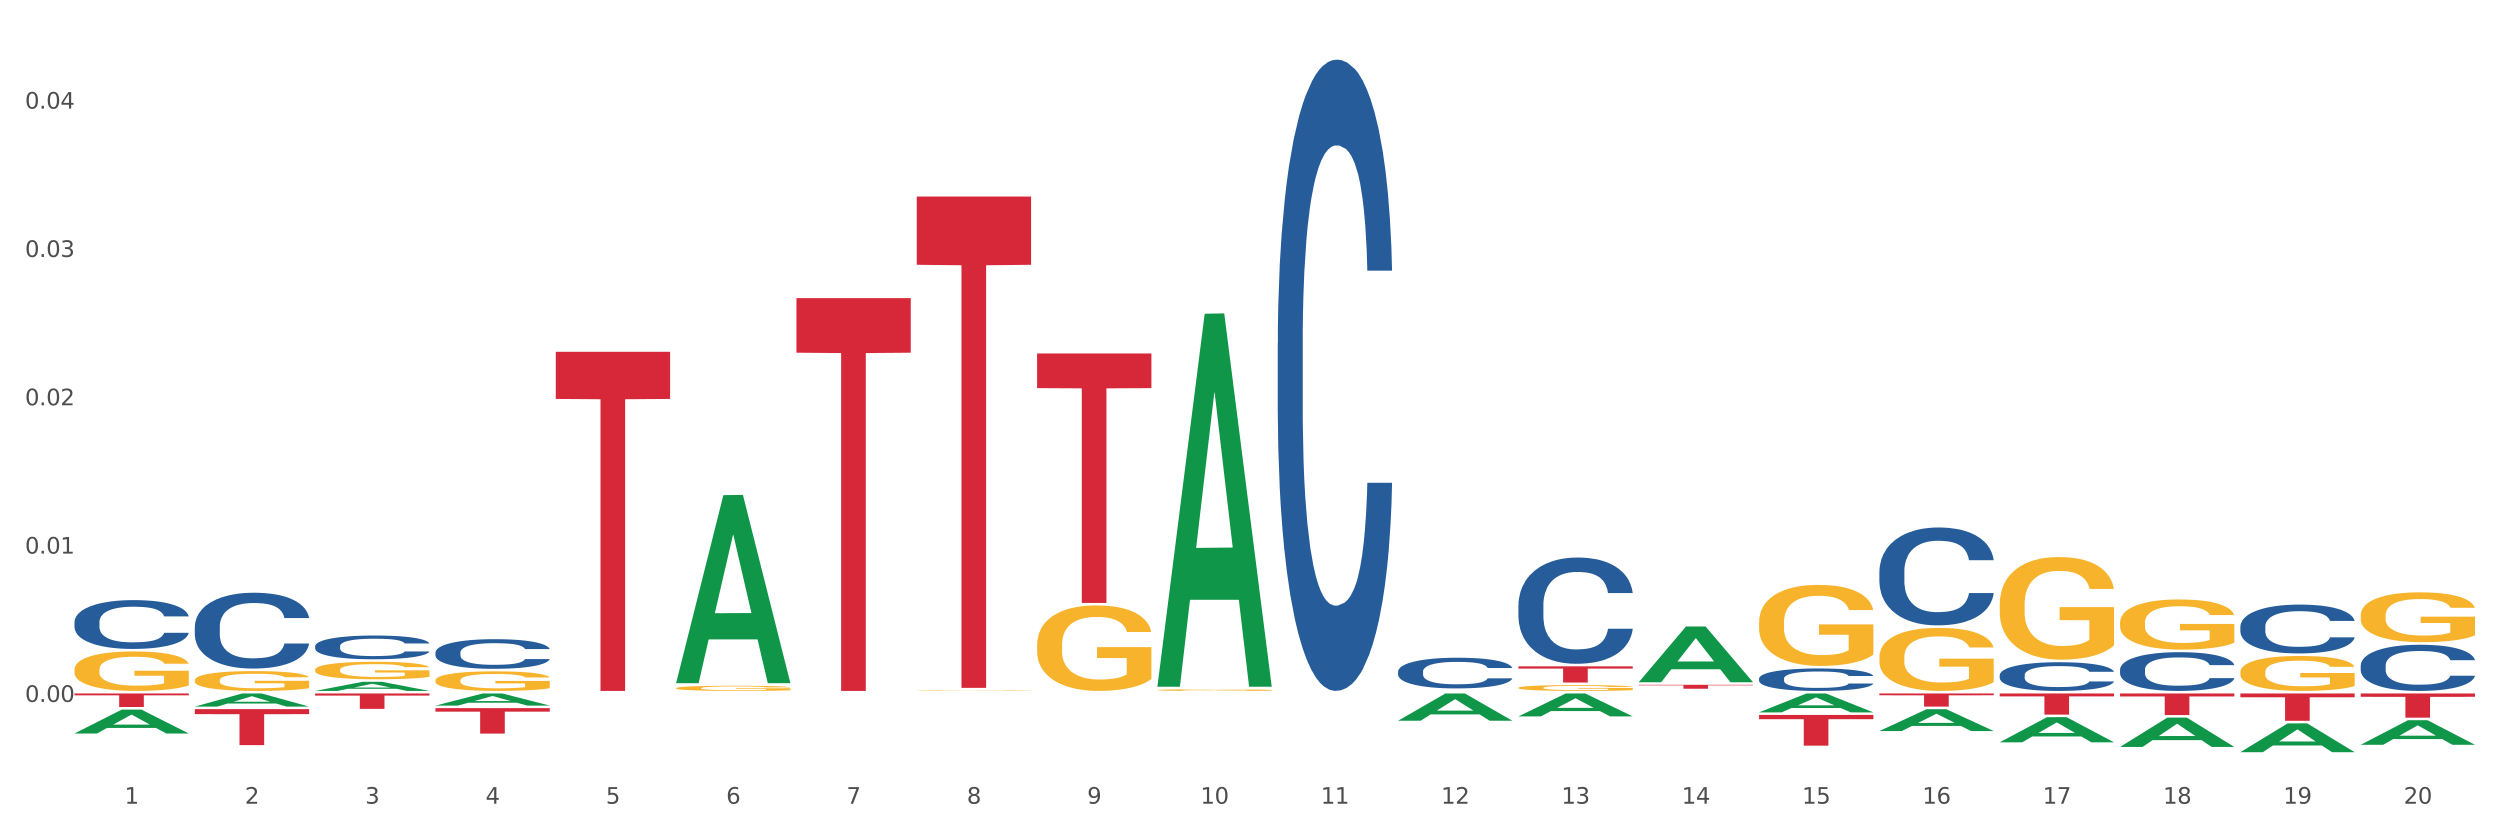 <?xml version="1.0" encoding="utf-8" standalone="no"?>
<!DOCTYPE svg PUBLIC "-//W3C//DTD SVG 1.1//EN"
  "http://www.w3.org/Graphics/SVG/1.1/DTD/svg11.dtd">
<svg xmlns:xlink="http://www.w3.org/1999/xlink" width="1080pt" height="360pt" viewBox="0 0 1080 360" xmlns="http://www.w3.org/2000/svg" version="1.1">
 <rect x="0" y="0" width="1080" height="360" fill="#333333" stroke="none"/>
 <defs>
  <style type="text/css">*{stroke-linejoin: round; stroke-linecap: butt}</style>
 </defs>
 <g id="figure_1">
  <g id="patch_1">
   <path d="M 0 360 
L 1080 360 
L 1080 0 
L 0 0 
z
" style="fill: #ffffff; stroke: #ffffff; stroke-linejoin: miter"/>
  </g>
  <g id="axes_1">
   <g id="matplotlib.axis_1">
    <g id="xtick_1">
     <g id="text_1">
      <!-- 1 -->
      <g style="fill: #4d4d4d" transform="translate(53.812 347.204) scale(0.096 -0.096)">
       <defs>
        <path id="DejaVuSans-31" d="M 794 531 
L 1825 531 
L 1825 4091 
L 703 3866 
L 703 4441 
L 1819 4666 
L 2450 4666 
L 2450 531 
L 3481 531 
L 3481 0 
L 794 0 
L 794 531 
z
" transform="scale(0.016)"/>
       </defs>
       <use xlink:href="#DejaVuSans-31"/>
      </g>
     </g>
    </g>
    <g id="xtick_2">
     <g id="text_2">
      <!-- 2 -->
      <g style="fill: #4d4d4d" transform="translate(105.793 347.204) scale(0.096 -0.096)">
       <defs>
        <path id="DejaVuSans-32" d="M 1228 531 
L 3431 531 
L 3431 0 
L 469 0 
L 469 531 
Q 828 903 1448 1529 
Q 2069 2156 2228 2338 
Q 2531 2678 2651 2914 
Q 2772 3150 2772 3378 
Q 2772 3750 2511 3984 
Q 2250 4219 1831 4219 
Q 1534 4219 1204 4116 
Q 875 4013 500 3803 
L 500 4441 
Q 881 4594 1212 4672 
Q 1544 4750 1819 4750 
Q 2544 4750 2975 4387 
Q 3406 4025 3406 3419 
Q 3406 3131 3298 2873 
Q 3191 2616 2906 2266 
Q 2828 2175 2409 1742 
Q 1991 1309 1228 531 
z
" transform="scale(0.016)"/>
       </defs>
       <use xlink:href="#DejaVuSans-32"/>
      </g>
     </g>
    </g>
    <g id="xtick_3">
     <g id="text_3">
      <!-- 3 -->
      <g style="fill: #4d4d4d" transform="translate(157.774 347.204) scale(0.096 -0.096)">
       <defs>
        <path id="DejaVuSans-33" d="M 2597 2516 
Q 3050 2419 3304 2112 
Q 3559 1806 3559 1356 
Q 3559 666 3084 287 
Q 2609 -91 1734 -91 
Q 1441 -91 1130 -33 
Q 819 25 488 141 
L 488 750 
Q 750 597 1062 519 
Q 1375 441 1716 441 
Q 2309 441 2620 675 
Q 2931 909 2931 1356 
Q 2931 1769 2642 2001 
Q 2353 2234 1838 2234 
L 1294 2234 
L 1294 2753 
L 1863 2753 
Q 2328 2753 2575 2939 
Q 2822 3125 2822 3475 
Q 2822 3834 2567 4026 
Q 2313 4219 1838 4219 
Q 1578 4219 1281 4162 
Q 984 4106 628 3988 
L 628 4550 
Q 988 4650 1302 4700 
Q 1616 4750 1894 4750 
Q 2613 4750 3031 4423 
Q 3450 4097 3450 3541 
Q 3450 3153 3228 2886 
Q 3006 2619 2597 2516 
z
" transform="scale(0.016)"/>
       </defs>
       <use xlink:href="#DejaVuSans-33"/>
      </g>
     </g>
    </g>
    <g id="xtick_4">
     <g id="text_4">
      <!-- 4 -->
      <g style="fill: #4d4d4d" transform="translate(209.756 347.204) scale(0.096 -0.096)">
       <defs>
        <path id="DejaVuSans-34" d="M 2419 4116 
L 825 1625 
L 2419 1625 
L 2419 4116 
z
M 2253 4666 
L 3047 4666 
L 3047 1625 
L 3713 1625 
L 3713 1100 
L 3047 1100 
L 3047 0 
L 2419 0 
L 2419 1100 
L 313 1100 
L 313 1709 
L 2253 4666 
z
" transform="scale(0.016)"/>
       </defs>
       <use xlink:href="#DejaVuSans-34"/>
      </g>
     </g>
    </g>
    <g id="xtick_5">
     <g id="text_5">
      <!-- 5 -->
      <g style="fill: #4d4d4d" transform="translate(261.737 347.204) scale(0.096 -0.096)">
       <defs>
        <path id="DejaVuSans-35" d="M 691 4666 
L 3169 4666 
L 3169 4134 
L 1269 4134 
L 1269 2991 
Q 1406 3038 1543 3061 
Q 1681 3084 1819 3084 
Q 2600 3084 3056 2656 
Q 3513 2228 3513 1497 
Q 3513 744 3044 326 
Q 2575 -91 1722 -91 
Q 1428 -91 1123 -41 
Q 819 9 494 109 
L 494 744 
Q 775 591 1075 516 
Q 1375 441 1709 441 
Q 2250 441 2565 725 
Q 2881 1009 2881 1497 
Q 2881 1984 2565 2268 
Q 2250 2553 1709 2553 
Q 1456 2553 1204 2497 
Q 953 2441 691 2322 
L 691 4666 
z
" transform="scale(0.016)"/>
       </defs>
       <use xlink:href="#DejaVuSans-35"/>
      </g>
     </g>
    </g>
    <g id="xtick_6">
     <g id="text_6">
      <!-- 6 -->
      <g style="fill: #4d4d4d" transform="translate(313.718 347.204) scale(0.096 -0.096)">
       <defs>
        <path id="DejaVuSans-36" d="M 2113 2584 
Q 1688 2584 1439 2293 
Q 1191 2003 1191 1497 
Q 1191 994 1439 701 
Q 1688 409 2113 409 
Q 2538 409 2786 701 
Q 3034 994 3034 1497 
Q 3034 2003 2786 2293 
Q 2538 2584 2113 2584 
z
M 3366 4563 
L 3366 3988 
Q 3128 4100 2886 4159 
Q 2644 4219 2406 4219 
Q 1781 4219 1451 3797 
Q 1122 3375 1075 2522 
Q 1259 2794 1537 2939 
Q 1816 3084 2150 3084 
Q 2853 3084 3261 2657 
Q 3669 2231 3669 1497 
Q 3669 778 3244 343 
Q 2819 -91 2113 -91 
Q 1303 -91 875 529 
Q 447 1150 447 2328 
Q 447 3434 972 4092 
Q 1497 4750 2381 4750 
Q 2619 4750 2861 4703 
Q 3103 4656 3366 4563 
z
" transform="scale(0.016)"/>
       </defs>
       <use xlink:href="#DejaVuSans-36"/>
      </g>
     </g>
    </g>
    <g id="xtick_7">
     <g id="text_7">
      <!-- 7 -->
      <g style="fill: #4d4d4d" transform="translate(365.699 347.204) scale(0.096 -0.096)">
       <defs>
        <path id="DejaVuSans-37" d="M 525 4666 
L 3525 4666 
L 3525 4397 
L 1831 0 
L 1172 0 
L 2766 4134 
L 525 4134 
L 525 4666 
z
" transform="scale(0.016)"/>
       </defs>
       <use xlink:href="#DejaVuSans-37"/>
      </g>
     </g>
    </g>
    <g id="xtick_8">
     <g id="text_8">
      <!-- 8 -->
      <g style="fill: #4d4d4d" transform="translate(417.68 347.204) scale(0.096 -0.096)">
       <defs>
        <path id="DejaVuSans-38" d="M 2034 2216 
Q 1584 2216 1326 1975 
Q 1069 1734 1069 1313 
Q 1069 891 1326 650 
Q 1584 409 2034 409 
Q 2484 409 2743 651 
Q 3003 894 3003 1313 
Q 3003 1734 2745 1975 
Q 2488 2216 2034 2216 
z
M 1403 2484 
Q 997 2584 770 2862 
Q 544 3141 544 3541 
Q 544 4100 942 4425 
Q 1341 4750 2034 4750 
Q 2731 4750 3128 4425 
Q 3525 4100 3525 3541 
Q 3525 3141 3298 2862 
Q 3072 2584 2669 2484 
Q 3125 2378 3379 2068 
Q 3634 1759 3634 1313 
Q 3634 634 3220 271 
Q 2806 -91 2034 -91 
Q 1263 -91 848 271 
Q 434 634 434 1313 
Q 434 1759 690 2068 
Q 947 2378 1403 2484 
z
M 1172 3481 
Q 1172 3119 1398 2916 
Q 1625 2713 2034 2713 
Q 2441 2713 2670 2916 
Q 2900 3119 2900 3481 
Q 2900 3844 2670 4047 
Q 2441 4250 2034 4250 
Q 1625 4250 1398 4047 
Q 1172 3844 1172 3481 
z
" transform="scale(0.016)"/>
       </defs>
       <use xlink:href="#DejaVuSans-38"/>
      </g>
     </g>
    </g>
    <g id="xtick_9">
     <g id="text_9">
      <!-- 9 -->
      <g style="fill: #4d4d4d" transform="translate(469.662 347.204) scale(0.096 -0.096)">
       <defs>
        <path id="DejaVuSans-39" d="M 703 97 
L 703 672 
Q 941 559 1184 500 
Q 1428 441 1663 441 
Q 2288 441 2617 861 
Q 2947 1281 2994 2138 
Q 2813 1869 2534 1725 
Q 2256 1581 1919 1581 
Q 1219 1581 811 2004 
Q 403 2428 403 3163 
Q 403 3881 828 4315 
Q 1253 4750 1959 4750 
Q 2769 4750 3195 4129 
Q 3622 3509 3622 2328 
Q 3622 1225 3098 567 
Q 2575 -91 1691 -91 
Q 1453 -91 1209 -44 
Q 966 3 703 97 
z
M 1959 2075 
Q 2384 2075 2632 2365 
Q 2881 2656 2881 3163 
Q 2881 3666 2632 3958 
Q 2384 4250 1959 4250 
Q 1534 4250 1286 3958 
Q 1038 3666 1038 3163 
Q 1038 2656 1286 2365 
Q 1534 2075 1959 2075 
z
" transform="scale(0.016)"/>
       </defs>
       <use xlink:href="#DejaVuSans-39"/>
      </g>
     </g>
    </g>
    <g id="xtick_10">
     <g id="text_10">
      <!-- 10 -->
      <g style="fill: #4d4d4d" transform="translate(518.589 347.204) scale(0.096 -0.096)">
       <defs>
        <path id="DejaVuSans-30" d="M 2034 4250 
Q 1547 4250 1301 3770 
Q 1056 3291 1056 2328 
Q 1056 1369 1301 889 
Q 1547 409 2034 409 
Q 2525 409 2770 889 
Q 3016 1369 3016 2328 
Q 3016 3291 2770 3770 
Q 2525 4250 2034 4250 
z
M 2034 4750 
Q 2819 4750 3233 4129 
Q 3647 3509 3647 2328 
Q 3647 1150 3233 529 
Q 2819 -91 2034 -91 
Q 1250 -91 836 529 
Q 422 1150 422 2328 
Q 422 3509 836 4129 
Q 1250 4750 2034 4750 
z
" transform="scale(0.016)"/>
       </defs>
       <use xlink:href="#DejaVuSans-31"/>
       <use xlink:href="#DejaVuSans-30" transform="translate(63.623 0)"/>
      </g>
     </g>
    </g>
    <g id="xtick_11">
     <g id="text_11">
      <!-- 11 -->
      <g style="fill: #4d4d4d" transform="translate(570.57 347.204) scale(0.096 -0.096)">
       <use xlink:href="#DejaVuSans-31"/>
       <use xlink:href="#DejaVuSans-31" transform="translate(63.623 0)"/>
      </g>
     </g>
    </g>
    <g id="xtick_12">
     <g id="text_12">
      <!-- 12 -->
      <g style="fill: #4d4d4d" transform="translate(622.551 347.204) scale(0.096 -0.096)">
       <use xlink:href="#DejaVuSans-31"/>
       <use xlink:href="#DejaVuSans-32" transform="translate(63.623 0)"/>
      </g>
     </g>
    </g>
    <g id="xtick_13">
     <g id="text_13">
      <!-- 13 -->
      <g style="fill: #4d4d4d" transform="translate(674.533 347.204) scale(0.096 -0.096)">
       <use xlink:href="#DejaVuSans-31"/>
       <use xlink:href="#DejaVuSans-33" transform="translate(63.623 0)"/>
      </g>
     </g>
    </g>
    <g id="xtick_14">
     <g id="text_14">
      <!-- 14 -->
      <g style="fill: #4d4d4d" transform="translate(726.514 347.204) scale(0.096 -0.096)">
       <use xlink:href="#DejaVuSans-31"/>
       <use xlink:href="#DejaVuSans-34" transform="translate(63.623 0)"/>
      </g>
     </g>
    </g>
    <g id="xtick_15">
     <g id="text_15">
      <!-- 15 -->
      <g style="fill: #4d4d4d" transform="translate(778.495 347.204) scale(0.096 -0.096)">
       <use xlink:href="#DejaVuSans-31"/>
       <use xlink:href="#DejaVuSans-35" transform="translate(63.623 0)"/>
      </g>
     </g>
    </g>
    <g id="xtick_16">
     <g id="text_16">
      <!-- 16 -->
      <g style="fill: #4d4d4d" transform="translate(830.476 347.204) scale(0.096 -0.096)">
       <use xlink:href="#DejaVuSans-31"/>
       <use xlink:href="#DejaVuSans-36" transform="translate(63.623 0)"/>
      </g>
     </g>
    </g>
    <g id="xtick_17">
     <g id="text_17">
      <!-- 17 -->
      <g style="fill: #4d4d4d" transform="translate(882.457 347.204) scale(0.096 -0.096)">
       <use xlink:href="#DejaVuSans-31"/>
       <use xlink:href="#DejaVuSans-37" transform="translate(63.623 0)"/>
      </g>
     </g>
    </g>
    <g id="xtick_18">
     <g id="text_18">
      <!-- 18 -->
      <g style="fill: #4d4d4d" transform="translate(934.439 347.204) scale(0.096 -0.096)">
       <use xlink:href="#DejaVuSans-31"/>
       <use xlink:href="#DejaVuSans-38" transform="translate(63.623 0)"/>
      </g>
     </g>
    </g>
    <g id="xtick_19">
     <g id="text_19">
      <!-- 19 -->
      <g style="fill: #4d4d4d" transform="translate(986.42 347.204) scale(0.096 -0.096)">
       <use xlink:href="#DejaVuSans-31"/>
       <use xlink:href="#DejaVuSans-39" transform="translate(63.623 0)"/>
      </g>
     </g>
    </g>
    <g id="xtick_20">
     <g id="text_20">
      <!-- 20 -->
      <g style="fill: #4d4d4d" transform="translate(1038.401 347.204) scale(0.096 -0.096)">
       <use xlink:href="#DejaVuSans-32"/>
       <use xlink:href="#DejaVuSans-30" transform="translate(63.623 0)"/>
      </g>
     </g>
    </g>
    <g id="xtick_21"/>
    <g id="xtick_22"/>
    <g id="xtick_23"/>
    <g id="xtick_24"/>
    <g id="xtick_25"/>
    <g id="xtick_26"/>
    <g id="xtick_27"/>
    <g id="xtick_28"/>
    <g id="xtick_29"/>
    <g id="xtick_30"/>
    <g id="xtick_31"/>
    <g id="xtick_32"/>
    <g id="xtick_33"/>
    <g id="xtick_34"/>
    <g id="xtick_35"/>
    <g id="xtick_36"/>
    <g id="xtick_37"/>
    <g id="xtick_38"/>
    <g id="xtick_39"/>
   </g>
   <g id="matplotlib.axis_2">
    <g id="ytick_1">
     <g id="text_21">
      <!-- 0.00 -->
      <g style="fill: #4d4d4d" transform="translate(10.8 303.225) scale(0.096 -0.096)">
       <defs>
        <path id="DejaVuSans-2e" d="M 684 794 
L 1344 794 
L 1344 0 
L 684 0 
L 684 794 
z
" transform="scale(0.016)"/>
       </defs>
       <use xlink:href="#DejaVuSans-30"/>
       <use xlink:href="#DejaVuSans-2e" transform="translate(63.623 0)"/>
       <use xlink:href="#DejaVuSans-30" transform="translate(95.41 0)"/>
       <use xlink:href="#DejaVuSans-30" transform="translate(159.033 0)"/>
      </g>
     </g>
    </g>
    <g id="ytick_2">
     <g id="text_22">
      <!-- 0.01 -->
      <g style="fill: #4d4d4d" transform="translate(10.8 239.151) scale(0.096 -0.096)">
       <use xlink:href="#DejaVuSans-30"/>
       <use xlink:href="#DejaVuSans-2e" transform="translate(63.623 0)"/>
       <use xlink:href="#DejaVuSans-30" transform="translate(95.41 0)"/>
       <use xlink:href="#DejaVuSans-31" transform="translate(159.033 0)"/>
      </g>
     </g>
    </g>
    <g id="ytick_3">
     <g id="text_23">
      <!-- 0.02 -->
      <g style="fill: #4d4d4d" transform="translate(10.8 175.076) scale(0.096 -0.096)">
       <use xlink:href="#DejaVuSans-30"/>
       <use xlink:href="#DejaVuSans-2e" transform="translate(63.623 0)"/>
       <use xlink:href="#DejaVuSans-30" transform="translate(95.41 0)"/>
       <use xlink:href="#DejaVuSans-32" transform="translate(159.033 0)"/>
      </g>
     </g>
    </g>
    <g id="ytick_4">
     <g id="text_24">
      <!-- 0.03 -->
      <g style="fill: #4d4d4d" transform="translate(10.8 111.002) scale(0.096 -0.096)">
       <use xlink:href="#DejaVuSans-30"/>
       <use xlink:href="#DejaVuSans-2e" transform="translate(63.623 0)"/>
       <use xlink:href="#DejaVuSans-30" transform="translate(95.41 0)"/>
       <use xlink:href="#DejaVuSans-33" transform="translate(159.033 0)"/>
      </g>
     </g>
    </g>
    <g id="ytick_5">
     <g id="text_25">
      <!-- 0.04 -->
      <g style="fill: #4d4d4d" transform="translate(10.8 46.928) scale(0.096 -0.096)">
       <use xlink:href="#DejaVuSans-30"/>
       <use xlink:href="#DejaVuSans-2e" transform="translate(63.623 0)"/>
       <use xlink:href="#DejaVuSans-30" transform="translate(95.41 0)"/>
       <use xlink:href="#DejaVuSans-34" transform="translate(159.033 0)"/>
      </g>
     </g>
    </g>
    <g id="ytick_6"/>
    <g id="ytick_7"/>
    <g id="ytick_8"/>
    <g id="ytick_9"/>
    <g id="ytick_10"/>
   </g>
   <g id="PolyCollection_1">
    <path d="M 32.175 316.854 
L 32.226 316.845 
L 52.59 306.543 
L 61.041 306.533 
L 81.557 316.874 
L 71.783 316.874 
L 67.353 314.466 
L 46.328 314.466 
L 46.175 314.505 
L 41.899 316.874 
L 32.175 316.874 
L 32.175 316.854 
L 48.975 313.029 
L 64.706 313.019 
L 56.917 308.737 
L 56.815 308.718 
L 56.713 308.747 
L 48.924 313.019 
L 48.975 313.029 
L 32.175 316.854 
z
" clip-path="url(#p16357606eb)" style="fill: #109648"/>
    <path d="M 84.156 305.247 
L 84.207 305.241 
L 104.571 299.583 
L 113.022 299.577 
L 133.538 305.257 
L 123.764 305.257 
L 119.335 303.935 
L 98.309 303.935 
L 98.156 303.956 
L 93.88 305.257 
L 84.156 305.257 
L 84.156 305.247 
L 100.956 303.145 
L 116.687 303.14 
L 108.898 300.788 
L 108.796 300.777 
L 108.695 300.793 
L 100.905 303.14 
L 100.956 303.145 
L 84.156 305.247 
z
" clip-path="url(#p16357606eb)" style="fill: #109648"/>
    <path d="M 863.874 320.661 
L 863.925 320.651 
L 884.289 309.82 
L 892.74 309.809 
L 913.256 320.681 
L 903.482 320.681 
L 899.053 318.15 
L 878.027 318.15 
L 877.874 318.19 
L 873.598 320.681 
L 863.874 320.681 
L 863.874 320.661 
L 880.674 316.639 
L 896.405 316.629 
L 888.616 312.127 
L 888.514 312.106 
L 888.413 312.137 
L 880.623 316.629 
L 880.674 316.639 
L 863.874 320.661 
z
" clip-path="url(#p16357606eb)" style="fill: #109648"/>
    <path d="M 915.855 322.665 
L 915.906 322.653 
L 936.27 310.007 
L 944.721 309.995 
L 965.238 322.689 
L 955.463 322.689 
L 951.034 319.733 
L 930.008 319.733 
L 929.856 319.781 
L 925.579 322.689 
L 915.855 322.689 
L 915.855 322.665 
L 932.656 317.969 
L 948.387 317.957 
L 940.597 312.701 
L 940.496 312.677 
L 940.394 312.713 
L 932.605 317.957 
L 932.656 317.969 
L 915.855 322.665 
z
" clip-path="url(#p16357606eb)" style="fill: #109648"/>
    <path d="M 967.837 324.926 
L 967.888 324.914 
L 988.251 312.502 
L 996.702 312.49 
L 1017.219 324.95 
L 1007.444 324.95 
L 1003.015 322.048 
L 981.989 322.048 
L 981.837 322.095 
L 977.56 324.95 
L 967.837 324.95 
L 967.837 324.926 
L 984.637 320.317 
L 1000.368 320.305 
L 992.579 315.146 
L 992.477 315.122 
L 992.375 315.157 
L 984.586 320.305 
L 984.637 320.317 
L 967.837 324.926 
z
" clip-path="url(#p16357606eb)" style="fill: #109648"/>
    <path d="M 1019.818 321.734 
L 1019.869 321.724 
L 1040.233 311.137 
L 1048.684 311.128 
L 1069.2 321.754 
L 1059.425 321.754 
L 1054.996 319.279 
L 1033.971 319.279 
L 1033.818 319.319 
L 1029.542 321.754 
L 1019.818 321.754 
L 1019.818 321.734 
L 1036.618 317.803 
L 1052.349 317.793 
L 1044.56 313.392 
L 1044.458 313.372 
L 1044.356 313.402 
L 1036.567 317.793 
L 1036.618 317.803 
L 1019.818 321.734 
z
" clip-path="url(#p16357606eb)" style="fill: #109648"/>
    <path d="M 188.119 304.805 
L 188.17 304.8 
L 208.533 299.582 
L 216.984 299.577 
L 237.501 304.815 
L 227.726 304.815 
L 223.297 303.595 
L 202.271 303.595 
L 202.119 303.615 
L 197.842 304.815 
L 188.119 304.815 
L 188.119 304.805 
L 204.919 302.867 
L 220.65 302.862 
L 212.861 300.694 
L 212.759 300.684 
L 212.657 300.699 
L 204.868 302.862 
L 204.919 302.867 
L 188.119 304.805 
z
" clip-path="url(#p16357606eb)" style="fill: #109648"/>
    <path d="M 292.081 295.001 
L 292.132 294.925 
L 312.496 213.89 
L 320.947 213.814 
L 341.463 295.154 
L 331.689 295.154 
L 327.259 276.213 
L 306.234 276.213 
L 306.081 276.518 
L 301.805 295.154 
L 292.081 295.154 
L 292.081 295.001 
L 308.881 264.909 
L 324.612 264.833 
L 316.823 231.151 
L 316.721 230.998 
L 316.619 231.227 
L 308.83 264.833 
L 308.881 264.909 
L 292.081 295.001 
z
" clip-path="url(#p16357606eb)" style="fill: #109648"/>
    <path d="M 1019.818 265.849 
L 1019.876 265.829 
L 1019.876 265.121 
L 1019.993 264.511 
L 1020.576 263.036 
L 1021.45 261.816 
L 1022.092 261.167 
L 1022.733 260.636 
L 1023.491 260.105 
L 1024.424 259.554 
L 1026.115 258.747 
L 1027.164 258.334 
L 1028.447 257.901 
L 1030.779 257.272 
L 1032.469 256.918 
L 1034.219 256.623 
L 1037.075 256.269 
L 1038.941 256.111 
L 1040.923 255.993 
L 1043.314 255.915 
L 1045.121 255.895 
L 1049.086 255.954 
L 1052.467 256.131 
L 1054.1 256.269 
L 1056.199 256.505 
L 1057.306 256.662 
L 1059.114 256.977 
L 1060.979 257.39 
L 1062.262 257.744 
L 1064.186 258.413 
L 1065.644 259.082 
L 1066.985 259.908 
L 1067.684 260.478 
L 1068.209 261.01 
L 1068.675 261.619 
L 1069.142 262.583 
L 1058.647 262.583 
L 1058.239 261.895 
L 1057.598 261.246 
L 1056.665 260.616 
L 1055.849 260.223 
L 1054.449 259.731 
L 1053.167 259.416 
L 1051.826 259.18 
L 1050.193 258.983 
L 1048.911 258.885 
L 1047.103 258.806 
L 1043.547 258.826 
L 1041.157 258.983 
L 1039.524 259.18 
L 1038.475 259.357 
L 1037.542 259.554 
L 1036.492 259.829 
L 1035.268 260.242 
L 1034.393 260.616 
L 1033.519 261.088 
L 1032.819 261.56 
L 1032.178 262.111 
L 1031.653 262.701 
L 1031.245 263.311 
L 1030.895 264.059 
L 1030.604 265.298 
L 1030.604 267.993 
L 1030.72 268.603 
L 1031.012 269.409 
L 1031.362 270.019 
L 1031.945 270.747 
L 1032.469 271.239 
L 1033.461 271.947 
L 1034.568 272.537 
L 1035.443 272.911 
L 1036.317 273.225 
L 1037.833 273.658 
L 1039.524 274.012 
L 1040.982 274.229 
L 1042.964 274.425 
L 1044.305 274.504 
L 1045.471 274.543 
L 1048.328 274.543 
L 1050.368 274.484 
L 1052.642 274.347 
L 1054.391 274.17 
L 1055.849 273.953 
L 1057.481 273.599 
L 1058.531 273.265 
L 1058.531 269.153 
L 1045.704 269.134 
L 1045.704 266.399 
L 1069.2 266.399 
L 1069.2 274.425 
L 1068.209 274.839 
L 1067.101 275.212 
L 1065.935 275.547 
L 1064.186 275.96 
L 1062.087 276.353 
L 1060.221 276.629 
L 1058.239 276.865 
L 1055.907 277.081 
L 1052.875 277.278 
L 1051.01 277.356 
L 1048.678 277.415 
L 1045.937 277.435 
L 1043.547 277.396 
L 1041.215 277.297 
L 1038.766 277.12 
L 1036.376 276.865 
L 1034.568 276.609 
L 1032.761 276.294 
L 1030.837 275.881 
L 1029.321 275.488 
L 1028.155 275.134 
L 1026.872 274.681 
L 1025.473 274.091 
L 1024.424 273.56 
L 1023.491 273.009 
L 1022.5 272.301 
L 1021.8 271.691 
L 1021.101 270.924 
L 1020.692 270.353 
L 1020.226 269.468 
L 1019.876 268.229 
L 1019.818 265.849 
z
" clip-path="url(#p16357606eb)" style="fill: #f7b32b"/>
    <path d="M 500.006 296.367 
L 500.057 296.215 
L 520.421 135.532 
L 528.871 135.38 
L 549.388 296.67 
L 539.613 296.67 
L 535.184 259.111 
L 514.159 259.111 
L 514.006 259.717 
L 509.73 296.67 
L 500.006 296.67 
L 500.006 296.367 
L 516.806 236.697 
L 532.537 236.546 
L 524.748 169.758 
L 524.646 169.456 
L 524.544 169.91 
L 516.755 236.546 
L 516.806 236.697 
L 500.006 296.367 
z
" clip-path="url(#p16357606eb)" style="fill: #109648"/>
    <path d="M 603.968 311.345 
L 604.019 311.334 
L 624.383 299.588 
L 632.834 299.577 
L 653.35 311.367 
L 643.576 311.367 
L 639.147 308.622 
L 618.121 308.622 
L 617.968 308.666 
L 613.692 311.367 
L 603.968 311.367 
L 603.968 311.345 
L 620.768 306.983 
L 636.499 306.972 
L 628.71 302.09 
L 628.608 302.068 
L 628.507 302.101 
L 620.717 306.972 
L 620.768 306.983 
L 603.968 311.345 
z
" clip-path="url(#p16357606eb)" style="fill: #109648"/>
    <path d="M 655.949 309.469 
L 656 309.459 
L 676.364 299.587 
L 684.815 299.577 
L 705.332 309.487 
L 695.557 309.487 
L 691.128 307.18 
L 670.102 307.18 
L 669.95 307.217 
L 665.673 309.487 
L 655.949 309.487 
L 655.949 309.469 
L 672.75 305.802 
L 688.481 305.793 
L 680.691 301.69 
L 680.59 301.671 
L 680.488 301.699 
L 672.699 305.793 
L 672.75 305.802 
L 655.949 309.469 
z
" clip-path="url(#p16357606eb)" style="fill: #109648"/>
    <path d="M 967.837 290.357 
L 967.895 290.343 
L 967.895 289.846 
L 968.012 289.418 
L 968.595 288.384 
L 969.469 287.528 
L 970.11 287.073 
L 970.752 286.701 
L 971.51 286.328 
L 972.443 285.942 
L 974.133 285.376 
L 975.183 285.087 
L 976.465 284.783 
L 978.798 284.342 
L 980.488 284.093 
L 982.237 283.886 
L 985.094 283.638 
L 986.96 283.528 
L 988.942 283.445 
L 991.333 283.39 
L 993.14 283.376 
L 997.104 283.417 
L 1000.486 283.542 
L 1002.118 283.638 
L 1004.217 283.804 
L 1005.325 283.914 
L 1007.132 284.135 
L 1008.998 284.425 
L 1010.281 284.673 
L 1012.205 285.142 
L 1013.662 285.611 
L 1015.003 286.19 
L 1015.703 286.59 
L 1016.228 286.963 
L 1016.694 287.391 
L 1017.16 288.067 
L 1006.666 288.067 
L 1006.258 287.584 
L 1005.617 287.128 
L 1004.684 286.687 
L 1003.868 286.411 
L 1002.468 286.066 
L 1001.186 285.845 
L 999.845 285.68 
L 998.212 285.542 
L 996.93 285.473 
L 995.122 285.418 
L 991.566 285.432 
L 989.175 285.542 
L 987.543 285.68 
L 986.493 285.804 
L 985.561 285.942 
L 984.511 286.135 
L 983.287 286.425 
L 982.412 286.687 
L 981.538 287.018 
L 980.838 287.349 
L 980.197 287.735 
L 979.672 288.149 
L 979.264 288.577 
L 978.914 289.101 
L 978.623 289.97 
L 978.623 291.86 
L 978.739 292.288 
L 979.031 292.854 
L 979.381 293.281 
L 979.964 293.792 
L 980.488 294.137 
L 981.479 294.633 
L 982.587 295.047 
L 983.462 295.309 
L 984.336 295.53 
L 985.852 295.833 
L 987.543 296.082 
L 989 296.233 
L 990.983 296.371 
L 992.324 296.427 
L 993.49 296.454 
L 996.347 296.454 
L 998.387 296.413 
L 1000.661 296.316 
L 1002.41 296.192 
L 1003.868 296.04 
L 1005.5 295.792 
L 1006.549 295.557 
L 1006.549 292.674 
L 993.723 292.66 
L 993.723 290.743 
L 1017.219 290.743 
L 1017.219 296.371 
L 1016.228 296.661 
L 1015.12 296.923 
L 1013.954 297.158 
L 1012.205 297.447 
L 1010.106 297.723 
L 1008.24 297.916 
L 1006.258 298.082 
L 1003.926 298.234 
L 1000.894 298.372 
L 999.028 298.427 
L 996.696 298.468 
L 993.956 298.482 
L 991.566 298.455 
L 989.234 298.386 
L 986.785 298.261 
L 984.395 298.082 
L 982.587 297.903 
L 980.78 297.682 
L 978.856 297.392 
L 977.34 297.116 
L 976.174 296.868 
L 974.891 296.551 
L 973.492 296.137 
L 972.443 295.764 
L 971.51 295.378 
L 970.519 294.881 
L 969.819 294.454 
L 969.119 293.916 
L 968.711 293.516 
L 968.245 292.895 
L 967.895 292.026 
L 967.837 290.357 
z
" clip-path="url(#p16357606eb)" style="fill: #f7b32b"/>
    <path d="M 915.855 268.986 
L 915.914 268.966 
L 915.914 268.254 
L 916.03 267.64 
L 916.613 266.155 
L 917.488 264.928 
L 918.129 264.274 
L 918.771 263.74 
L 919.529 263.205 
L 920.461 262.651 
L 922.152 261.839 
L 923.202 261.424 
L 924.484 260.988 
L 926.816 260.354 
L 928.507 259.998 
L 930.256 259.701 
L 933.113 259.345 
L 934.979 259.186 
L 936.961 259.068 
L 939.351 258.988 
L 941.159 258.969 
L 945.123 259.028 
L 948.505 259.206 
L 950.137 259.345 
L 952.236 259.582 
L 953.344 259.741 
L 955.151 260.058 
L 957.017 260.473 
L 958.3 260.83 
L 960.224 261.503 
L 961.681 262.176 
L 963.022 263.007 
L 963.722 263.581 
L 964.246 264.116 
L 964.713 264.73 
L 965.179 265.7 
L 954.685 265.7 
L 954.277 265.007 
L 953.635 264.354 
L 952.703 263.72 
L 951.886 263.324 
L 950.487 262.829 
L 949.204 262.512 
L 947.863 262.275 
L 946.231 262.077 
L 944.948 261.978 
L 943.141 261.899 
L 939.585 261.918 
L 937.194 262.077 
L 935.562 262.275 
L 934.512 262.453 
L 933.579 262.651 
L 932.53 262.928 
L 931.306 263.344 
L 930.431 263.72 
L 929.557 264.195 
L 928.857 264.67 
L 928.216 265.225 
L 927.691 265.819 
L 927.283 266.432 
L 926.933 267.185 
L 926.641 268.432 
L 926.641 271.144 
L 926.758 271.758 
L 927.05 272.569 
L 927.399 273.183 
L 927.982 273.916 
L 928.507 274.411 
L 929.498 275.123 
L 930.606 275.717 
L 931.48 276.093 
L 932.355 276.41 
L 933.871 276.846 
L 935.562 277.202 
L 937.019 277.42 
L 939.002 277.618 
L 940.342 277.697 
L 941.509 277.737 
L 944.365 277.737 
L 946.406 277.677 
L 948.68 277.539 
L 950.429 277.36 
L 951.886 277.143 
L 953.519 276.786 
L 954.568 276.45 
L 954.568 272.312 
L 941.742 272.292 
L 941.742 269.54 
L 965.238 269.54 
L 965.238 277.618 
L 964.246 278.034 
L 963.139 278.41 
L 961.973 278.746 
L 960.224 279.162 
L 958.125 279.558 
L 956.259 279.835 
L 954.277 280.073 
L 951.945 280.29 
L 948.913 280.488 
L 947.047 280.568 
L 944.715 280.627 
L 941.975 280.647 
L 939.585 280.607 
L 937.252 280.508 
L 934.804 280.33 
L 932.413 280.073 
L 930.606 279.815 
L 928.799 279.499 
L 926.875 279.083 
L 925.359 278.687 
L 924.193 278.331 
L 922.91 277.875 
L 921.511 277.281 
L 920.461 276.747 
L 919.529 276.192 
L 918.537 275.48 
L 917.838 274.866 
L 917.138 274.094 
L 916.73 273.52 
L 916.264 272.629 
L 915.914 271.382 
L 915.855 268.986 
z
" clip-path="url(#p16357606eb)" style="fill: #f7b32b"/>
    <path d="M 84.156 293.873 
L 84.215 293.865 
L 84.215 293.583 
L 84.331 293.341 
L 84.914 292.754 
L 85.789 292.269 
L 86.43 292.011 
L 87.071 291.799 
L 87.829 291.588 
L 88.762 291.369 
L 90.453 291.048 
L 91.502 290.884 
L 92.785 290.712 
L 95.117 290.461 
L 96.808 290.32 
L 98.557 290.203 
L 101.414 290.062 
L 103.279 290 
L 105.262 289.953 
L 107.652 289.921 
L 109.459 289.913 
L 113.424 289.937 
L 116.806 290.007 
L 118.438 290.062 
L 120.537 290.156 
L 121.645 290.219 
L 123.452 290.344 
L 125.318 290.508 
L 126.6 290.649 
L 128.524 290.915 
L 129.982 291.181 
L 131.323 291.51 
L 132.022 291.737 
L 132.547 291.948 
L 133.014 292.191 
L 133.48 292.574 
L 122.986 292.574 
L 122.577 292.3 
L 121.936 292.042 
L 121.003 291.792 
L 120.187 291.635 
L 118.788 291.439 
L 117.505 291.314 
L 116.164 291.22 
L 114.532 291.142 
L 113.249 291.103 
L 111.442 291.072 
L 107.885 291.079 
L 105.495 291.142 
L 103.862 291.22 
L 102.813 291.291 
L 101.88 291.369 
L 100.831 291.479 
L 99.606 291.643 
L 98.732 291.792 
L 97.857 291.979 
L 97.158 292.167 
L 96.516 292.386 
L 95.992 292.621 
L 95.583 292.864 
L 95.234 293.161 
L 94.942 293.654 
L 94.942 294.726 
L 95.059 294.969 
L 95.35 295.289 
L 95.7 295.532 
L 96.283 295.822 
L 96.808 296.017 
L 97.799 296.299 
L 98.907 296.534 
L 99.781 296.682 
L 100.656 296.807 
L 102.172 296.98 
L 103.862 297.121 
L 105.32 297.207 
L 107.302 297.285 
L 108.643 297.316 
L 109.809 297.332 
L 112.666 297.332 
L 114.707 297.308 
L 116.98 297.254 
L 118.73 297.183 
L 120.187 297.097 
L 121.82 296.956 
L 122.869 296.823 
L 122.869 295.188 
L 110.042 295.18 
L 110.042 294.092 
L 133.538 294.092 
L 133.538 297.285 
L 132.547 297.449 
L 131.439 297.598 
L 130.273 297.731 
L 128.524 297.895 
L 126.425 298.052 
L 124.56 298.161 
L 122.577 298.255 
L 120.245 298.341 
L 117.214 298.419 
L 115.348 298.451 
L 113.016 298.474 
L 110.276 298.482 
L 107.885 298.466 
L 105.553 298.427 
L 103.104 298.357 
L 100.714 298.255 
L 98.907 298.153 
L 97.099 298.028 
L 95.175 297.864 
L 93.659 297.707 
L 92.493 297.567 
L 91.211 297.387 
L 89.812 297.152 
L 88.762 296.941 
L 87.829 296.721 
L 86.838 296.44 
L 86.138 296.197 
L 85.439 295.892 
L 85.031 295.665 
L 84.564 295.313 
L 84.215 294.82 
L 84.156 293.873 
z
" clip-path="url(#p16357606eb)" style="fill: #f7b32b"/>
    <path d="M 32.175 289.311 
L 32.233 289.296 
L 32.233 288.735 
L 32.35 288.252 
L 32.933 287.085 
L 33.807 286.119 
L 34.449 285.605 
L 35.09 285.185 
L 35.848 284.765 
L 36.781 284.329 
L 38.472 283.69 
L 39.521 283.363 
L 40.804 283.021 
L 43.136 282.522 
L 44.827 282.242 
L 46.576 282.009 
L 49.433 281.728 
L 51.298 281.604 
L 53.28 281.51 
L 55.671 281.448 
L 57.478 281.432 
L 61.443 281.479 
L 64.824 281.619 
L 66.457 281.728 
L 68.556 281.915 
L 69.663 282.04 
L 71.471 282.289 
L 73.337 282.616 
L 74.619 282.896 
L 76.543 283.426 
L 78.001 283.955 
L 79.342 284.609 
L 80.041 285.06 
L 80.566 285.481 
L 81.032 285.963 
L 81.499 286.726 
L 71.004 286.726 
L 70.596 286.181 
L 69.955 285.668 
L 69.022 285.169 
L 68.206 284.858 
L 66.807 284.469 
L 65.524 284.22 
L 64.183 284.033 
L 62.551 283.877 
L 61.268 283.799 
L 59.461 283.737 
L 55.904 283.752 
L 53.514 283.877 
L 51.881 284.033 
L 50.832 284.173 
L 49.899 284.329 
L 48.849 284.547 
L 47.625 284.874 
L 46.751 285.169 
L 45.876 285.543 
L 45.176 285.917 
L 44.535 286.353 
L 44.01 286.82 
L 43.602 287.303 
L 43.252 287.894 
L 42.961 288.875 
L 42.961 291.008 
L 43.078 291.491 
L 43.369 292.129 
L 43.719 292.612 
L 44.302 293.188 
L 44.827 293.577 
L 45.818 294.138 
L 46.926 294.605 
L 47.8 294.901 
L 48.675 295.15 
L 50.19 295.493 
L 51.881 295.773 
L 53.339 295.944 
L 55.321 296.1 
L 56.662 296.162 
L 57.828 296.193 
L 60.685 296.193 
L 62.725 296.147 
L 64.999 296.038 
L 66.748 295.897 
L 68.206 295.726 
L 69.838 295.446 
L 70.888 295.181 
L 70.888 291.927 
L 58.061 291.911 
L 58.061 289.747 
L 81.557 289.747 
L 81.557 296.1 
L 80.566 296.427 
L 79.458 296.723 
L 78.292 296.987 
L 76.543 297.314 
L 74.444 297.626 
L 72.579 297.844 
L 70.596 298.031 
L 68.264 298.202 
L 65.232 298.358 
L 63.367 298.42 
L 61.035 298.467 
L 58.294 298.482 
L 55.904 298.451 
L 53.572 298.373 
L 51.123 298.233 
L 48.733 298.031 
L 46.926 297.828 
L 45.118 297.579 
L 43.194 297.252 
L 41.678 296.941 
L 40.512 296.66 
L 39.23 296.302 
L 37.83 295.835 
L 36.781 295.415 
L 35.848 294.979 
L 34.857 294.418 
L 34.157 293.936 
L 33.458 293.328 
L 33.05 292.877 
L 32.583 292.176 
L 32.233 291.195 
L 32.175 289.311 
z
" clip-path="url(#p16357606eb)" style="fill: #f7b32b"/>
    <path d="M 707.931 294.684 
L 707.982 294.662 
L 728.345 270.642 
L 736.796 270.619 
L 757.313 294.73 
L 747.538 294.73 
L 743.109 289.115 
L 722.083 289.115 
L 721.931 289.206 
L 717.654 294.73 
L 707.931 294.73 
L 707.931 294.684 
L 724.731 285.765 
L 740.462 285.742 
L 732.673 275.758 
L 732.571 275.713 
L 732.469 275.781 
L 724.68 285.742 
L 724.731 285.765 
L 707.931 294.684 
z
" clip-path="url(#p16357606eb)" style="fill: #109648"/>
    <path d="M 500.006 298.096 
L 500.064 298.096 
L 500.064 298.072 
L 500.181 298.052 
L 500.764 298.003 
L 501.638 297.962 
L 502.28 297.94 
L 502.921 297.923 
L 503.679 297.905 
L 504.612 297.887 
L 506.302 297.86 
L 507.352 297.846 
L 508.635 297.832 
L 510.967 297.811 
L 512.657 297.799 
L 514.407 297.789 
L 517.263 297.777 
L 519.129 297.772 
L 521.111 297.768 
L 523.502 297.766 
L 525.309 297.765 
L 529.274 297.767 
L 532.655 297.773 
L 534.288 297.777 
L 536.387 297.785 
L 537.494 297.79 
L 539.302 297.801 
L 541.167 297.815 
L 542.45 297.827 
L 544.374 297.849 
L 545.832 297.871 
L 547.172 297.899 
L 547.872 297.918 
L 548.397 297.935 
L 548.863 297.956 
L 549.33 297.988 
L 538.835 297.988 
L 538.427 297.965 
L 537.786 297.943 
L 536.853 297.922 
L 536.037 297.909 
L 534.637 297.893 
L 533.355 297.882 
L 532.014 297.874 
L 530.381 297.868 
L 529.099 297.865 
L 527.291 297.862 
L 523.735 297.863 
L 521.345 297.868 
L 519.712 297.874 
L 518.663 297.88 
L 517.73 297.887 
L 516.68 297.896 
L 515.456 297.91 
L 514.581 297.922 
L 513.707 297.938 
L 513.007 297.954 
L 512.366 297.972 
L 511.841 297.992 
L 511.433 298.012 
L 511.083 298.037 
L 510.792 298.078 
L 510.792 298.168 
L 510.908 298.188 
L 511.2 298.215 
L 511.55 298.235 
L 512.133 298.259 
L 512.657 298.276 
L 513.649 298.299 
L 514.756 298.319 
L 515.631 298.331 
L 516.505 298.342 
L 518.021 298.356 
L 519.712 298.368 
L 521.17 298.375 
L 523.152 298.382 
L 524.493 298.385 
L 525.659 298.386 
L 528.516 298.386 
L 530.556 298.384 
L 532.83 298.379 
L 534.579 298.373 
L 536.037 298.366 
L 537.669 298.354 
L 538.719 298.343 
L 538.719 298.206 
L 525.892 298.206 
L 525.892 298.115 
L 549.388 298.115 
L 549.388 298.382 
L 548.397 298.396 
L 547.289 298.408 
L 546.123 298.419 
L 544.374 298.433 
L 542.275 298.446 
L 540.409 298.455 
L 538.427 298.463 
L 536.095 298.47 
L 533.063 298.477 
L 531.198 298.479 
L 528.866 298.481 
L 526.125 298.482 
L 523.735 298.481 
L 521.403 298.478 
L 518.954 298.472 
L 516.564 298.463 
L 514.756 298.455 
L 512.949 298.444 
L 511.025 298.43 
L 509.509 298.417 
L 508.343 298.405 
L 507.06 298.39 
L 505.661 298.371 
L 504.612 298.353 
L 503.679 298.335 
L 502.688 298.311 
L 501.988 298.291 
L 501.288 298.265 
L 500.88 298.246 
L 500.414 298.217 
L 500.064 298.176 
L 500.006 298.096 
z
" clip-path="url(#p16357606eb)" style="fill: #f7b32b"/>
    <path d="M 448.025 278.621 
L 448.083 278.588 
L 448.083 277.374 
L 448.2 276.328 
L 448.783 273.799 
L 449.657 271.709 
L 450.298 270.596 
L 450.94 269.686 
L 451.698 268.775 
L 452.631 267.831 
L 454.321 266.448 
L 455.371 265.74 
L 456.653 264.998 
L 458.985 263.919 
L 460.676 263.312 
L 462.425 262.807 
L 465.282 262.2 
L 467.148 261.93 
L 469.13 261.728 
L 471.52 261.593 
L 473.328 261.559 
L 477.292 261.66 
L 480.674 261.964 
L 482.306 262.2 
L 484.405 262.604 
L 485.513 262.874 
L 487.32 263.414 
L 489.186 264.122 
L 490.469 264.729 
L 492.393 265.875 
L 493.85 267.022 
L 495.191 268.438 
L 495.891 269.416 
L 496.416 270.326 
L 496.882 271.371 
L 497.348 273.024 
L 486.854 273.024 
L 486.446 271.844 
L 485.805 270.731 
L 484.872 269.652 
L 484.056 268.977 
L 482.656 268.134 
L 481.374 267.595 
L 480.033 267.19 
L 478.4 266.853 
L 477.118 266.684 
L 475.31 266.55 
L 471.754 266.583 
L 469.363 266.853 
L 467.731 267.19 
L 466.681 267.494 
L 465.749 267.831 
L 464.699 268.303 
L 463.475 269.011 
L 462.6 269.652 
L 461.726 270.461 
L 461.026 271.27 
L 460.385 272.214 
L 459.86 273.226 
L 459.452 274.271 
L 459.102 275.553 
L 458.811 277.677 
L 458.811 282.297 
L 458.927 283.342 
L 459.219 284.724 
L 459.569 285.77 
L 460.152 287.017 
L 460.676 287.86 
L 461.667 289.074 
L 462.775 290.086 
L 463.65 290.727 
L 464.524 291.266 
L 466.04 292.008 
L 467.731 292.615 
L 469.188 292.986 
L 471.171 293.323 
L 472.512 293.458 
L 473.678 293.525 
L 476.535 293.525 
L 478.575 293.424 
L 480.849 293.188 
L 482.598 292.885 
L 484.056 292.514 
L 485.688 291.907 
L 486.737 291.334 
L 486.737 284.286 
L 473.911 284.252 
L 473.911 279.565 
L 497.407 279.565 
L 497.407 293.323 
L 496.416 294.031 
L 495.308 294.672 
L 494.142 295.245 
L 492.393 295.953 
L 490.294 296.628 
L 488.428 297.1 
L 486.446 297.504 
L 484.114 297.875 
L 481.082 298.212 
L 479.216 298.347 
L 476.884 298.448 
L 474.144 298.482 
L 471.754 298.415 
L 469.422 298.246 
L 466.973 297.943 
L 464.583 297.504 
L 462.775 297.066 
L 460.968 296.526 
L 459.044 295.818 
L 457.528 295.144 
L 456.362 294.537 
L 455.079 293.761 
L 453.68 292.75 
L 452.631 291.839 
L 451.698 290.895 
L 450.707 289.681 
L 450.007 288.636 
L 449.307 287.321 
L 448.899 286.343 
L 448.433 284.826 
L 448.083 282.701 
L 448.025 278.621 
z
" clip-path="url(#p16357606eb)" style="fill: #f7b32b"/>
    <path d="M 759.912 268.852 
L 759.97 268.82 
L 759.97 267.669 
L 760.087 266.679 
L 760.67 264.281 
L 761.544 262.3 
L 762.186 261.245 
L 762.827 260.382 
L 763.585 259.519 
L 764.518 258.624 
L 766.209 257.313 
L 767.258 256.642 
L 768.541 255.939 
L 770.873 254.916 
L 772.563 254.341 
L 774.313 253.861 
L 777.169 253.286 
L 779.035 253.03 
L 781.017 252.838 
L 783.408 252.71 
L 785.215 252.678 
L 789.18 252.774 
L 792.561 253.062 
L 794.194 253.286 
L 796.293 253.669 
L 797.4 253.925 
L 799.208 254.436 
L 801.073 255.108 
L 802.356 255.683 
L 804.28 256.77 
L 805.738 257.857 
L 807.078 259.199 
L 807.778 260.126 
L 808.303 260.989 
L 808.769 261.98 
L 809.236 263.546 
L 798.741 263.546 
L 798.333 262.427 
L 797.692 261.373 
L 796.759 260.35 
L 795.943 259.71 
L 794.543 258.911 
L 793.261 258.4 
L 791.92 258.016 
L 790.287 257.697 
L 789.005 257.537 
L 787.197 257.409 
L 783.641 257.441 
L 781.251 257.697 
L 779.618 258.016 
L 778.569 258.304 
L 777.636 258.624 
L 776.586 259.071 
L 775.362 259.742 
L 774.487 260.35 
L 773.613 261.117 
L 772.913 261.884 
L 772.272 262.779 
L 771.747 263.738 
L 771.339 264.729 
L 770.989 265.943 
L 770.698 267.957 
L 770.698 272.336 
L 770.814 273.327 
L 771.106 274.638 
L 771.456 275.628 
L 772.039 276.811 
L 772.563 277.61 
L 773.555 278.761 
L 774.662 279.72 
L 775.537 280.327 
L 776.411 280.838 
L 777.927 281.542 
L 779.618 282.117 
L 781.076 282.469 
L 783.058 282.788 
L 784.399 282.916 
L 785.565 282.98 
L 788.422 282.98 
L 790.462 282.884 
L 792.736 282.66 
L 794.485 282.373 
L 795.943 282.021 
L 797.575 281.446 
L 798.625 280.902 
L 798.625 274.222 
L 785.798 274.19 
L 785.798 269.747 
L 809.294 269.747 
L 809.294 282.788 
L 808.303 283.459 
L 807.195 284.067 
L 806.029 284.61 
L 804.28 285.281 
L 802.181 285.921 
L 800.315 286.368 
L 798.333 286.752 
L 796.001 287.103 
L 792.969 287.423 
L 791.104 287.551 
L 788.772 287.647 
L 786.031 287.679 
L 783.641 287.615 
L 781.309 287.455 
L 778.86 287.167 
L 776.47 286.752 
L 774.662 286.336 
L 772.855 285.825 
L 770.931 285.154 
L 769.415 284.514 
L 768.249 283.939 
L 766.966 283.204 
L 765.567 282.245 
L 764.518 281.382 
L 763.585 280.487 
L 762.594 279.336 
L 761.894 278.345 
L 761.194 277.099 
L 760.786 276.172 
L 760.32 274.733 
L 759.97 272.72 
L 759.912 268.852 
z
" clip-path="url(#p16357606eb)" style="fill: #f7b32b"/>
    <path d="M 811.893 283.836 
L 811.951 283.812 
L 811.951 282.916 
L 812.068 282.146 
L 812.651 280.281 
L 813.526 278.739 
L 814.167 277.919 
L 814.808 277.247 
L 815.566 276.576 
L 816.499 275.88 
L 818.19 274.86 
L 819.239 274.338 
L 820.522 273.791 
L 822.854 272.995 
L 824.545 272.548 
L 826.294 272.175 
L 829.151 271.727 
L 831.016 271.528 
L 832.999 271.379 
L 835.389 271.279 
L 837.196 271.255 
L 841.161 271.329 
L 844.542 271.553 
L 846.175 271.727 
L 848.274 272.025 
L 849.381 272.224 
L 851.189 272.622 
L 853.055 273.144 
L 854.337 273.592 
L 856.261 274.437 
L 857.719 275.283 
L 859.06 276.327 
L 859.759 277.048 
L 860.284 277.72 
L 860.75 278.49 
L 861.217 279.709 
L 850.722 279.709 
L 850.314 278.839 
L 849.673 278.018 
L 848.74 277.222 
L 847.924 276.725 
L 846.525 276.103 
L 845.242 275.705 
L 843.901 275.407 
L 842.269 275.158 
L 840.986 275.034 
L 839.179 274.935 
L 835.622 274.96 
L 833.232 275.158 
L 831.599 275.407 
L 830.55 275.631 
L 829.617 275.88 
L 828.568 276.228 
L 827.343 276.75 
L 826.469 277.222 
L 825.594 277.819 
L 824.894 278.416 
L 824.253 279.112 
L 823.728 279.858 
L 823.32 280.629 
L 822.971 281.574 
L 822.679 283.14 
L 822.679 286.547 
L 822.796 287.318 
L 823.087 288.337 
L 823.437 289.108 
L 824.02 290.028 
L 824.545 290.65 
L 825.536 291.545 
L 826.644 292.291 
L 827.518 292.763 
L 828.393 293.161 
L 829.908 293.708 
L 831.599 294.156 
L 833.057 294.429 
L 835.039 294.678 
L 836.38 294.777 
L 837.546 294.827 
L 840.403 294.827 
L 842.444 294.752 
L 844.717 294.578 
L 846.466 294.354 
L 847.924 294.081 
L 849.556 293.633 
L 850.606 293.211 
L 850.606 288.014 
L 837.779 287.989 
L 837.779 284.533 
L 861.275 284.533 
L 861.275 294.678 
L 860.284 295.2 
L 859.176 295.672 
L 858.01 296.095 
L 856.261 296.617 
L 854.162 297.115 
L 852.297 297.463 
L 850.314 297.761 
L 847.982 298.035 
L 844.951 298.283 
L 843.085 298.383 
L 840.753 298.457 
L 838.013 298.482 
L 835.622 298.432 
L 833.29 298.308 
L 830.841 298.084 
L 828.451 297.761 
L 826.644 297.438 
L 824.836 297.04 
L 822.912 296.518 
L 821.396 296.02 
L 820.23 295.573 
L 818.948 295.001 
L 817.548 294.255 
L 816.499 293.584 
L 815.566 292.887 
L 814.575 291.992 
L 813.875 291.221 
L 813.176 290.252 
L 812.768 289.531 
L 812.301 288.412 
L 811.951 286.845 
L 811.893 283.836 
z
" clip-path="url(#p16357606eb)" style="fill: #f7b32b"/>
    <path d="M 863.874 261.14 
L 863.933 261.1 
L 863.933 259.642 
L 864.049 258.387 
L 864.632 255.351 
L 865.507 252.841 
L 866.148 251.505 
L 866.789 250.412 
L 867.547 249.319 
L 868.48 248.185 
L 870.171 246.525 
L 871.22 245.675 
L 872.503 244.785 
L 874.835 243.489 
L 876.526 242.76 
L 878.275 242.153 
L 881.132 241.424 
L 882.997 241.101 
L 884.98 240.858 
L 887.37 240.696 
L 889.177 240.655 
L 893.142 240.777 
L 896.524 241.141 
L 898.156 241.424 
L 900.255 241.91 
L 901.363 242.234 
L 903.17 242.882 
L 905.036 243.732 
L 906.318 244.461 
L 908.242 245.837 
L 909.7 247.214 
L 911.041 248.914 
L 911.741 250.088 
L 912.265 251.181 
L 912.732 252.436 
L 913.198 254.42 
L 902.704 254.42 
L 902.296 253.003 
L 901.654 251.667 
L 900.721 250.371 
L 899.905 249.562 
L 898.506 248.55 
L 897.223 247.902 
L 895.882 247.416 
L 894.25 247.011 
L 892.967 246.809 
L 891.16 246.647 
L 887.603 246.687 
L 885.213 247.011 
L 883.58 247.416 
L 882.531 247.78 
L 881.598 248.185 
L 880.549 248.752 
L 879.324 249.602 
L 878.45 250.371 
L 877.575 251.343 
L 876.876 252.315 
L 876.234 253.448 
L 875.71 254.663 
L 875.302 255.918 
L 874.952 257.456 
L 874.66 260.007 
L 874.66 265.553 
L 874.777 266.808 
L 875.068 268.468 
L 875.418 269.723 
L 876.001 271.221 
L 876.526 272.233 
L 877.517 273.69 
L 878.625 274.905 
L 879.499 275.674 
L 880.374 276.322 
L 881.89 277.212 
L 883.58 277.941 
L 885.038 278.386 
L 887.02 278.791 
L 888.361 278.953 
L 889.527 279.034 
L 892.384 279.034 
L 894.425 278.912 
L 896.699 278.629 
L 898.448 278.265 
L 899.905 277.819 
L 901.538 277.091 
L 902.587 276.402 
L 902.587 267.941 
L 889.761 267.901 
L 889.761 262.274 
L 913.256 262.274 
L 913.256 278.791 
L 912.265 279.641 
L 911.158 280.41 
L 909.991 281.099 
L 908.242 281.949 
L 906.143 282.758 
L 904.278 283.325 
L 902.296 283.811 
L 899.963 284.256 
L 896.932 284.661 
L 895.066 284.823 
L 892.734 284.945 
L 889.994 284.985 
L 887.603 284.904 
L 885.271 284.702 
L 882.823 284.337 
L 880.432 283.811 
L 878.625 283.285 
L 876.817 282.637 
L 874.893 281.787 
L 873.378 280.977 
L 872.211 280.248 
L 870.929 279.317 
L 869.53 278.103 
L 868.48 277.01 
L 867.547 275.876 
L 866.556 274.419 
L 865.857 273.164 
L 865.157 271.585 
L 864.749 270.411 
L 864.282 268.589 
L 863.933 266.039 
L 863.874 261.14 
z
" clip-path="url(#p16357606eb)" style="fill: #f7b32b"/>
    <path d="M 655.949 297.125 
L 656.008 297.122 
L 656.008 297.039 
L 656.124 296.968 
L 656.707 296.795 
L 657.582 296.652 
L 658.223 296.576 
L 658.865 296.514 
L 659.622 296.452 
L 660.555 296.387 
L 662.246 296.293 
L 663.296 296.244 
L 664.578 296.194 
L 666.91 296.12 
L 668.601 296.078 
L 670.35 296.044 
L 673.207 296.002 
L 675.073 295.984 
L 677.055 295.97 
L 679.445 295.961 
L 681.253 295.959 
L 685.217 295.965 
L 688.599 295.986 
L 690.231 296.002 
L 692.33 296.03 
L 693.438 296.048 
L 695.245 296.085 
L 697.111 296.134 
L 698.394 296.175 
L 700.318 296.254 
L 701.775 296.332 
L 703.116 296.429 
L 703.816 296.496 
L 704.34 296.558 
L 704.807 296.629 
L 705.273 296.742 
L 694.779 296.742 
L 694.371 296.661 
L 693.729 296.585 
L 692.797 296.512 
L 691.98 296.466 
L 690.581 296.408 
L 689.298 296.371 
L 687.957 296.343 
L 686.325 296.32 
L 685.042 296.309 
L 683.235 296.3 
L 679.679 296.302 
L 677.288 296.32 
L 675.656 296.343 
L 674.606 296.364 
L 673.673 296.387 
L 672.624 296.42 
L 671.4 296.468 
L 670.525 296.512 
L 669.651 296.567 
L 668.951 296.622 
L 668.31 296.687 
L 667.785 296.756 
L 667.377 296.827 
L 667.027 296.915 
L 666.735 297.06 
L 666.735 297.376 
L 666.852 297.447 
L 667.143 297.542 
L 667.493 297.613 
L 668.076 297.699 
L 668.601 297.756 
L 669.592 297.839 
L 670.7 297.908 
L 671.574 297.952 
L 672.449 297.989 
L 673.965 298.04 
L 675.656 298.081 
L 677.113 298.106 
L 679.095 298.13 
L 680.436 298.139 
L 681.602 298.143 
L 684.459 298.143 
L 686.5 298.136 
L 688.774 298.12 
L 690.523 298.1 
L 691.98 298.074 
L 693.613 298.033 
L 694.662 297.994 
L 694.662 297.512 
L 681.836 297.51 
L 681.836 297.189 
L 705.332 297.189 
L 705.332 298.13 
L 704.34 298.178 
L 703.233 298.222 
L 702.067 298.261 
L 700.318 298.309 
L 698.219 298.355 
L 696.353 298.388 
L 694.371 298.415 
L 692.039 298.441 
L 689.007 298.464 
L 687.141 298.473 
L 684.809 298.48 
L 682.069 298.482 
L 679.679 298.477 
L 677.346 298.466 
L 674.898 298.445 
L 672.507 298.415 
L 670.7 298.385 
L 668.893 298.348 
L 666.969 298.3 
L 665.453 298.254 
L 664.287 298.212 
L 663.004 298.159 
L 661.605 298.09 
L 660.555 298.028 
L 659.622 297.964 
L 658.631 297.881 
L 657.932 297.809 
L 657.232 297.719 
L 656.824 297.652 
L 656.358 297.549 
L 656.008 297.404 
L 655.949 297.125 
z
" clip-path="url(#p16357606eb)" style="fill: #f7b32b"/>
    <path d="M 811.893 315.79 
L 811.944 315.781 
L 832.308 306.369 
L 840.759 306.361 
L 861.275 315.807 
L 851.501 315.807 
L 847.071 313.608 
L 826.046 313.608 
L 825.893 313.643 
L 821.617 315.807 
L 811.893 315.807 
L 811.893 315.79 
L 828.693 312.295 
L 844.424 312.286 
L 836.635 308.374 
L 836.533 308.356 
L 836.431 308.383 
L 828.642 312.286 
L 828.693 312.295 
L 811.893 315.79 
z
" clip-path="url(#p16357606eb)" style="fill: #109648"/>
    <path d="M 188.119 293.933 
L 188.177 293.925 
L 188.177 293.647 
L 188.294 293.408 
L 188.877 292.828 
L 189.751 292.349 
L 190.392 292.095 
L 191.034 291.886 
L 191.792 291.677 
L 192.725 291.461 
L 194.415 291.144 
L 195.465 290.982 
L 196.747 290.812 
L 199.079 290.565 
L 200.77 290.426 
L 202.519 290.31 
L 205.376 290.171 
L 207.242 290.11 
L 209.224 290.063 
L 211.614 290.032 
L 213.422 290.025 
L 217.386 290.048 
L 220.768 290.117 
L 222.4 290.171 
L 224.499 290.264 
L 225.607 290.326 
L 227.414 290.449 
L 229.28 290.612 
L 230.563 290.751 
L 232.487 291.013 
L 233.944 291.276 
L 235.285 291.6 
L 235.985 291.824 
L 236.51 292.033 
L 236.976 292.272 
L 237.442 292.651 
L 226.948 292.651 
L 226.54 292.38 
L 225.899 292.125 
L 224.966 291.878 
L 224.149 291.724 
L 222.75 291.531 
L 221.468 291.407 
L 220.127 291.314 
L 218.494 291.237 
L 217.212 291.199 
L 215.404 291.168 
L 211.848 291.175 
L 209.457 291.237 
L 207.825 291.314 
L 206.775 291.384 
L 205.843 291.461 
L 204.793 291.569 
L 203.569 291.732 
L 202.694 291.878 
L 201.82 292.064 
L 201.12 292.249 
L 200.479 292.465 
L 199.954 292.697 
L 199.546 292.936 
L 199.196 293.23 
L 198.905 293.717 
L 198.905 294.775 
L 199.021 295.014 
L 199.313 295.331 
L 199.662 295.57 
L 200.246 295.856 
L 200.77 296.049 
L 201.761 296.327 
L 202.869 296.559 
L 203.744 296.706 
L 204.618 296.829 
L 206.134 296.999 
L 207.825 297.138 
L 209.282 297.223 
L 211.265 297.3 
L 212.606 297.331 
L 213.772 297.347 
L 216.628 297.347 
L 218.669 297.324 
L 220.943 297.269 
L 222.692 297.2 
L 224.149 297.115 
L 225.782 296.976 
L 226.831 296.845 
L 226.831 295.23 
L 214.005 295.223 
L 214.005 294.149 
L 237.501 294.149 
L 237.501 297.3 
L 236.51 297.463 
L 235.402 297.609 
L 234.236 297.741 
L 232.487 297.903 
L 230.388 298.057 
L 228.522 298.165 
L 226.54 298.258 
L 224.208 298.343 
L 221.176 298.42 
L 219.31 298.451 
L 216.978 298.474 
L 214.238 298.482 
L 211.848 298.467 
L 209.516 298.428 
L 207.067 298.359 
L 204.676 298.258 
L 202.869 298.158 
L 201.062 298.034 
L 199.138 297.872 
L 197.622 297.717 
L 196.456 297.578 
L 195.173 297.401 
L 193.774 297.169 
L 192.725 296.961 
L 191.792 296.744 
L 190.801 296.466 
L 190.101 296.227 
L 189.401 295.926 
L 188.993 295.702 
L 188.527 295.354 
L 188.177 294.867 
L 188.119 293.933 
z
" clip-path="url(#p16357606eb)" style="fill: #f7b32b"/>
    <path d="M 759.912 307.73 
L 759.963 307.722 
L 780.327 299.585 
L 788.777 299.577 
L 809.294 307.745 
L 799.519 307.745 
L 795.09 305.843 
L 774.065 305.843 
L 773.912 305.874 
L 769.636 307.745 
L 759.912 307.745 
L 759.912 307.73 
L 776.712 304.708 
L 792.443 304.7 
L 784.654 301.318 
L 784.552 301.303 
L 784.45 301.326 
L 776.661 304.7 
L 776.712 304.708 
L 759.912 307.73 
z
" clip-path="url(#p16357606eb)" style="fill: #109648"/>
    <path d="M 396.043 298.353 
L 396.102 298.353 
L 396.102 298.345 
L 396.218 298.338 
L 396.801 298.322 
L 397.676 298.308 
L 398.317 298.301 
L 398.959 298.295 
L 399.716 298.289 
L 400.649 298.283 
L 402.34 298.274 
L 403.39 298.269 
L 404.672 298.265 
L 407.004 298.258 
L 408.695 298.254 
L 410.444 298.25 
L 413.301 298.246 
L 415.167 298.245 
L 417.149 298.243 
L 419.539 298.242 
L 421.347 298.242 
L 425.311 298.243 
L 428.693 298.245 
L 430.325 298.246 
L 432.424 298.249 
L 433.532 298.251 
L 435.339 298.254 
L 437.205 298.259 
L 438.488 298.263 
L 440.412 298.27 
L 441.869 298.278 
L 443.21 298.287 
L 443.91 298.293 
L 444.434 298.299 
L 444.901 298.306 
L 445.367 298.317 
L 434.873 298.317 
L 434.465 298.309 
L 433.823 298.302 
L 432.891 298.295 
L 432.074 298.29 
L 430.675 298.285 
L 429.392 298.281 
L 428.051 298.279 
L 426.419 298.277 
L 425.136 298.276 
L 423.329 298.275 
L 419.773 298.275 
L 417.382 298.277 
L 415.75 298.279 
L 414.7 298.281 
L 413.767 298.283 
L 412.718 298.286 
L 411.494 298.291 
L 410.619 298.295 
L 409.744 298.3 
L 409.045 298.305 
L 408.404 298.311 
L 407.879 298.318 
L 407.471 298.325 
L 407.121 298.333 
L 406.829 298.347 
L 406.829 298.377 
L 406.946 298.384 
L 407.237 298.393 
L 407.587 298.4 
L 408.17 298.408 
L 408.695 298.413 
L 409.686 298.421 
L 410.794 298.428 
L 411.668 298.432 
L 412.543 298.435 
L 414.059 298.44 
L 415.75 298.444 
L 417.207 298.446 
L 419.189 298.449 
L 420.53 298.449 
L 421.696 298.45 
L 424.553 298.45 
L 426.594 298.449 
L 428.868 298.448 
L 430.617 298.446 
L 432.074 298.443 
L 433.707 298.439 
L 434.756 298.436 
L 434.756 298.39 
L 421.93 298.39 
L 421.93 298.359 
L 445.426 298.359 
L 445.426 298.449 
L 444.434 298.453 
L 443.327 298.457 
L 442.161 298.461 
L 440.412 298.466 
L 438.313 298.47 
L 436.447 298.473 
L 434.465 298.476 
L 432.133 298.478 
L 429.101 298.48 
L 427.235 298.481 
L 424.903 298.482 
L 422.163 298.482 
L 419.773 298.482 
L 417.44 298.481 
L 414.992 298.479 
L 412.601 298.476 
L 410.794 298.473 
L 408.987 298.469 
L 407.063 298.465 
L 405.547 298.46 
L 404.381 298.456 
L 403.098 298.451 
L 401.699 298.445 
L 400.649 298.439 
L 399.716 298.433 
L 398.725 298.425 
L 398.026 298.418 
L 397.326 298.41 
L 396.918 298.403 
L 396.452 298.393 
L 396.102 298.38 
L 396.043 298.353 
z
" clip-path="url(#p16357606eb)" style="fill: #f7b32b"/>
    <path d="M 292.081 297.281 
L 292.139 297.279 
L 292.139 297.206 
L 292.256 297.142 
L 292.839 296.989 
L 293.713 296.863 
L 294.355 296.796 
L 294.996 296.741 
L 295.754 296.686 
L 296.687 296.629 
L 298.378 296.545 
L 299.427 296.502 
L 300.71 296.457 
L 303.042 296.392 
L 304.733 296.355 
L 306.482 296.325 
L 309.339 296.288 
L 311.204 296.272 
L 313.186 296.259 
L 315.577 296.251 
L 317.384 296.249 
L 321.349 296.255 
L 324.73 296.274 
L 326.363 296.288 
L 328.462 296.313 
L 329.569 296.329 
L 331.377 296.361 
L 333.243 296.404 
L 334.525 296.441 
L 336.449 296.51 
L 337.907 296.58 
L 339.248 296.665 
L 339.947 296.724 
L 340.472 296.779 
L 340.938 296.843 
L 341.405 296.943 
L 330.91 296.943 
L 330.502 296.871 
L 329.861 296.804 
L 328.928 296.739 
L 328.112 296.698 
L 326.713 296.647 
L 325.43 296.614 
L 324.089 296.59 
L 322.457 296.569 
L 321.174 296.559 
L 319.367 296.551 
L 315.81 296.553 
L 313.42 296.569 
L 311.787 296.59 
L 310.738 296.608 
L 309.805 296.629 
L 308.756 296.657 
L 307.531 296.7 
L 306.657 296.739 
L 305.782 296.788 
L 305.082 296.837 
L 304.441 296.894 
L 303.916 296.955 
L 303.508 297.018 
L 303.158 297.096 
L 302.867 297.224 
L 302.867 297.503 
L 302.984 297.567 
L 303.275 297.65 
L 303.625 297.713 
L 304.208 297.789 
L 304.733 297.84 
L 305.724 297.913 
L 306.832 297.974 
L 307.706 298.013 
L 308.581 298.046 
L 310.096 298.091 
L 311.787 298.127 
L 313.245 298.15 
L 315.227 298.17 
L 316.568 298.178 
L 317.734 298.182 
L 320.591 298.182 
L 322.631 298.176 
L 324.905 298.162 
L 326.654 298.144 
L 328.112 298.121 
L 329.744 298.084 
L 330.794 298.05 
L 330.794 297.624 
L 317.967 297.622 
L 317.967 297.338 
L 341.463 297.338 
L 341.463 298.17 
L 340.472 298.213 
L 339.364 298.252 
L 338.198 298.286 
L 336.449 298.329 
L 334.35 298.37 
L 332.485 298.398 
L 330.502 298.423 
L 328.17 298.445 
L 325.138 298.466 
L 323.273 298.474 
L 320.941 298.48 
L 318.2 298.482 
L 315.81 298.478 
L 313.478 298.468 
L 311.029 298.449 
L 308.639 298.423 
L 306.832 298.396 
L 305.024 298.364 
L 303.1 298.321 
L 301.584 298.28 
L 300.418 298.244 
L 299.136 298.197 
L 297.736 298.135 
L 296.687 298.08 
L 295.754 298.023 
L 294.763 297.95 
L 294.063 297.887 
L 293.364 297.807 
L 292.956 297.748 
L 292.489 297.656 
L 292.139 297.528 
L 292.081 297.281 
z
" clip-path="url(#p16357606eb)" style="fill: #f7b32b"/>
    <path d="M 136.137 289.389 
L 136.196 289.382 
L 136.196 289.134 
L 136.312 288.92 
L 136.895 288.403 
L 137.77 287.975 
L 138.411 287.747 
L 139.053 287.561 
L 139.81 287.375 
L 140.743 287.182 
L 142.434 286.899 
L 143.484 286.754 
L 144.766 286.602 
L 147.098 286.382 
L 148.789 286.257 
L 150.538 286.154 
L 153.395 286.03 
L 155.261 285.975 
L 157.243 285.933 
L 159.633 285.906 
L 161.441 285.899 
L 165.405 285.919 
L 168.787 285.981 
L 170.419 286.03 
L 172.518 286.113 
L 173.626 286.168 
L 175.433 286.278 
L 177.299 286.423 
L 178.582 286.547 
L 180.506 286.782 
L 181.963 287.016 
L 183.304 287.306 
L 184.004 287.506 
L 184.528 287.692 
L 184.995 287.906 
L 185.461 288.244 
L 174.967 288.244 
L 174.559 288.003 
L 173.917 287.775 
L 172.985 287.554 
L 172.168 287.416 
L 170.769 287.244 
L 169.486 287.133 
L 168.145 287.051 
L 166.513 286.982 
L 165.23 286.947 
L 163.423 286.92 
L 159.866 286.927 
L 157.476 286.982 
L 155.844 287.051 
L 154.794 287.113 
L 153.861 287.182 
L 152.812 287.278 
L 151.588 287.423 
L 150.713 287.554 
L 149.838 287.72 
L 149.139 287.885 
L 148.498 288.079 
L 147.973 288.285 
L 147.565 288.499 
L 147.215 288.761 
L 146.923 289.196 
L 146.923 290.141 
L 147.04 290.355 
L 147.331 290.638 
L 147.681 290.852 
L 148.264 291.107 
L 148.789 291.279 
L 149.78 291.528 
L 150.888 291.735 
L 151.762 291.866 
L 152.637 291.976 
L 154.153 292.128 
L 155.844 292.252 
L 157.301 292.328 
L 159.283 292.397 
L 160.624 292.424 
L 161.79 292.438 
L 164.647 292.438 
L 166.688 292.417 
L 168.962 292.369 
L 170.711 292.307 
L 172.168 292.231 
L 173.801 292.107 
L 174.85 291.99 
L 174.85 290.548 
L 162.024 290.541 
L 162.024 289.582 
L 185.52 289.582 
L 185.52 292.397 
L 184.528 292.542 
L 183.421 292.673 
L 182.255 292.79 
L 180.506 292.935 
L 178.407 293.073 
L 176.541 293.169 
L 174.559 293.252 
L 172.227 293.328 
L 169.195 293.397 
L 167.329 293.425 
L 164.997 293.445 
L 162.257 293.452 
L 159.866 293.438 
L 157.534 293.404 
L 155.086 293.342 
L 152.695 293.252 
L 150.888 293.162 
L 149.081 293.052 
L 147.157 292.907 
L 145.641 292.769 
L 144.475 292.645 
L 143.192 292.486 
L 141.793 292.279 
L 140.743 292.093 
L 139.81 291.9 
L 138.819 291.652 
L 138.12 291.438 
L 137.42 291.169 
L 137.012 290.969 
L 136.546 290.658 
L 136.196 290.224 
L 136.137 289.389 
z
" clip-path="url(#p16357606eb)" style="fill: #f7b32b"/>
    <path d="M 655.949 287.851 
L 705.332 287.851 
L 705.332 288.825 
L 685.906 288.832 
L 685.906 294.863 
L 675.258 294.863 
L 675.258 288.832 
L 655.949 288.825 
L 655.949 287.857 
L 655.949 287.851 
z
" clip-path="url(#p16357606eb)" style="fill: #d62839"/>
    <path d="M 396.043 84.896 
L 445.426 84.896 
L 445.426 114.392 
L 426 114.591 
L 426 297.147 
L 415.352 297.147 
L 415.352 114.591 
L 396.043 114.392 
L 396.043 85.095 
L 396.043 84.896 
z
" clip-path="url(#p16357606eb)" style="fill: #d62839"/>
    <path d="M 344.062 128.782 
L 393.444 128.782 
L 393.444 152.364 
L 374.019 152.524 
L 374.019 298.482 
L 363.37 298.482 
L 363.37 152.524 
L 344.062 152.364 
L 344.062 128.941 
L 344.062 128.782 
z
" clip-path="url(#p16357606eb)" style="fill: #d62839"/>
    <path d="M 84.156 306.353 
L 133.538 306.353 
L 133.538 308.514 
L 114.113 308.529 
L 114.113 321.906 
L 103.464 321.906 
L 103.464 308.529 
L 84.156 308.514 
L 84.156 306.367 
L 84.156 306.353 
z
" clip-path="url(#p16357606eb)" style="fill: #d62839"/>
    <path d="M 136.137 299.577 
L 185.52 299.577 
L 185.52 300.501 
L 166.094 300.507 
L 166.094 306.223 
L 155.446 306.223 
L 155.446 300.507 
L 136.137 300.501 
L 136.137 299.584 
L 136.137 299.577 
z
" clip-path="url(#p16357606eb)" style="fill: #d62839"/>
    <path d="M 32.175 299.577 
L 81.557 299.577 
L 81.557 300.392 
L 62.132 300.397 
L 62.132 305.438 
L 51.483 305.438 
L 51.483 300.397 
L 32.175 300.392 
L 32.175 299.583 
L 32.175 299.577 
z
" clip-path="url(#p16357606eb)" style="fill: #d62839"/>
    <path d="M 811.893 299.577 
L 861.275 299.577 
L 861.275 300.368 
L 841.85 300.373 
L 841.85 305.265 
L 831.201 305.265 
L 831.201 300.373 
L 811.893 300.368 
L 811.893 299.583 
L 811.893 299.577 
z
" clip-path="url(#p16357606eb)" style="fill: #d62839"/>
    <path d="M 915.855 299.577 
L 965.238 299.577 
L 965.238 300.873 
L 945.812 300.882 
L 945.812 308.9 
L 935.164 308.9 
L 935.164 300.882 
L 915.855 300.873 
L 915.855 299.586 
L 915.855 299.577 
z
" clip-path="url(#p16357606eb)" style="fill: #d62839"/>
    <path d="M 967.837 299.577 
L 1017.219 299.577 
L 1017.219 301.22 
L 997.794 301.231 
L 997.794 311.395 
L 987.145 311.395 
L 987.145 301.231 
L 967.837 301.22 
L 967.837 299.588 
L 967.837 299.577 
z
" clip-path="url(#p16357606eb)" style="fill: #d62839"/>
    <path d="M 1019.818 299.577 
L 1069.2 299.577 
L 1069.2 301.03 
L 1049.775 301.04 
L 1049.775 310.032 
L 1039.126 310.032 
L 1039.126 301.04 
L 1019.818 301.03 
L 1019.818 299.587 
L 1019.818 299.577 
z
" clip-path="url(#p16357606eb)" style="fill: #d62839"/>
    <path d="M 863.874 299.577 
L 913.256 299.577 
L 913.256 300.847 
L 893.831 300.856 
L 893.831 308.714 
L 883.182 308.714 
L 883.182 300.856 
L 863.874 300.847 
L 863.874 299.586 
L 863.874 299.577 
z
" clip-path="url(#p16357606eb)" style="fill: #d62839"/>
    <path d="M 707.931 295.825 
L 757.313 295.825 
L 757.313 296.062 
L 737.888 296.064 
L 737.888 297.534 
L 727.239 297.534 
L 727.239 296.064 
L 707.931 296.062 
L 707.931 295.826 
L 707.931 295.825 
z
" clip-path="url(#p16357606eb)" style="fill: #d62839"/>
    <path d="M 759.912 308.84 
L 809.294 308.84 
L 809.294 310.687 
L 789.869 310.699 
L 789.869 322.128 
L 779.22 322.128 
L 779.22 310.699 
L 759.912 310.687 
L 759.912 308.853 
L 759.912 308.84 
z
" clip-path="url(#p16357606eb)" style="fill: #d62839"/>
    <path d="M 240.1 151.978 
L 289.482 151.978 
L 289.482 172.338 
L 270.057 172.475 
L 270.057 298.482 
L 259.408 298.482 
L 259.408 172.475 
L 240.1 172.338 
L 240.1 152.116 
L 240.1 151.978 
z
" clip-path="url(#p16357606eb)" style="fill: #d62839"/>
    <path d="M 188.119 305.91 
L 237.501 305.91 
L 237.501 307.439 
L 218.076 307.449 
L 218.076 316.913 
L 207.427 316.913 
L 207.427 307.449 
L 188.119 307.439 
L 188.119 305.92 
L 188.119 305.91 
z
" clip-path="url(#p16357606eb)" style="fill: #d62839"/>
    <path d="M 448.025 152.687 
L 497.407 152.687 
L 497.407 167.665 
L 477.982 167.766 
L 477.982 260.464 
L 467.333 260.464 
L 467.333 167.766 
L 448.025 167.665 
L 448.025 152.789 
L 448.025 152.687 
z
" clip-path="url(#p16357606eb)" style="fill: #d62839"/>
    <path d="M 551.987 148.298 
L 552.045 148.049 
L 552.045 141.075 
L 552.221 131.611 
L 552.863 114.176 
L 553.68 100.976 
L 555.081 85.534 
L 555.84 79.059 
L 556.832 71.836 
L 558.875 60.13 
L 561.21 50.168 
L 562.844 44.688 
L 564.07 41.201 
L 566.813 34.975 
L 568.389 32.235 
L 570.024 29.994 
L 571.425 28.499 
L 573.76 26.756 
L 575.627 26.009 
L 577.787 25.759 
L 579.597 26.009 
L 581.99 27.005 
L 585.492 29.994 
L 586.835 31.737 
L 588.644 34.726 
L 590.512 38.711 
L 592.03 42.696 
L 593.781 48.424 
L 595.59 55.896 
L 597.342 65.36 
L 598.567 74.077 
L 599.56 83.293 
L 600.435 94.501 
L 601.077 106.705 
L 601.369 116.916 
L 590.687 116.916 
L 590.395 107.701 
L 589.812 97.738 
L 589.228 91.014 
L 588.586 85.534 
L 587.594 79.308 
L 586.718 75.323 
L 585.259 70.591 
L 583.916 67.602 
L 582.807 65.858 
L 581.465 64.364 
L 578.604 62.87 
L 576.561 62.87 
L 575.277 63.368 
L 573.701 64.613 
L 572.359 66.357 
L 570.783 69.345 
L 569.557 72.583 
L 568.331 76.817 
L 567.631 79.806 
L 566.58 85.285 
L 565.879 89.768 
L 564.945 97.489 
L 564.42 102.969 
L 563.486 117.165 
L 563.078 127.626 
L 562.902 134.849 
L 562.786 142.819 
L 562.786 181.672 
L 563.136 199.106 
L 563.428 206.578 
L 563.895 215.046 
L 564.77 226.005 
L 566.055 236.715 
L 567.397 244.436 
L 568.506 249.168 
L 569.557 252.655 
L 570.607 255.394 
L 571.892 257.885 
L 572.942 259.379 
L 574.518 260.874 
L 576.386 261.621 
L 577.846 261.621 
L 580.822 260.376 
L 582.165 259.13 
L 583.449 257.387 
L 584.85 254.647 
L 585.959 251.658 
L 586.601 249.417 
L 587.652 244.685 
L 588.469 239.704 
L 589.17 233.975 
L 589.637 228.994 
L 590.162 221.522 
L 590.57 213.054 
L 590.687 208.571 
L 601.369 208.571 
L 601.136 217.537 
L 600.727 226.254 
L 599.91 237.96 
L 599.268 244.685 
L 598.275 252.904 
L 597.225 259.878 
L 595.766 267.598 
L 594.423 273.327 
L 593.022 278.308 
L 591.504 282.791 
L 588.761 289.018 
L 587.769 290.761 
L 585.667 293.75 
L 584.033 295.493 
L 581.64 297.237 
L 579.188 298.233 
L 576.62 298.482 
L 574.343 297.984 
L 571.833 296.49 
L 570.257 294.995 
L 568.506 292.754 
L 566.463 289.267 
L 564.537 285.033 
L 562.727 280.052 
L 561.035 274.323 
L 559.459 267.848 
L 557.416 257.138 
L 555.898 246.677 
L 554.789 236.964 
L 554.03 228.745 
L 553.271 218.284 
L 552.863 211.061 
L 552.221 193.627 
L 551.987 177.438 
L 551.987 148.298 
z
" clip-path="url(#p16357606eb)" style="fill: #255c99"/>
    <path d="M 1019.818 287.495 
L 1019.876 287.477 
L 1019.876 286.967 
L 1020.051 286.274 
L 1020.693 284.999 
L 1021.511 284.033 
L 1022.912 282.903 
L 1023.67 282.43 
L 1024.663 281.901 
L 1026.706 281.045 
L 1029.041 280.316 
L 1030.675 279.915 
L 1031.901 279.66 
L 1034.644 279.205 
L 1036.22 279.004 
L 1037.855 278.84 
L 1039.256 278.731 
L 1041.59 278.603 
L 1043.458 278.549 
L 1045.618 278.53 
L 1047.427 278.549 
L 1049.821 278.622 
L 1053.323 278.84 
L 1054.666 278.968 
L 1056.475 279.186 
L 1058.343 279.478 
L 1059.861 279.769 
L 1061.612 280.188 
L 1063.421 280.735 
L 1065.172 281.427 
L 1066.398 282.065 
L 1067.39 282.739 
L 1068.266 283.559 
L 1068.908 284.452 
L 1069.2 285.199 
L 1058.518 285.199 
L 1058.226 284.525 
L 1057.642 283.796 
L 1057.059 283.304 
L 1056.417 282.903 
L 1055.424 282.448 
L 1054.549 282.156 
L 1053.09 281.81 
L 1051.747 281.591 
L 1050.638 281.464 
L 1049.295 281.355 
L 1046.435 281.245 
L 1044.392 281.245 
L 1043.108 281.282 
L 1041.532 281.373 
L 1040.189 281.5 
L 1038.613 281.719 
L 1037.388 281.956 
L 1036.162 282.266 
L 1035.461 282.484 
L 1034.411 282.885 
L 1033.71 283.213 
L 1032.776 283.778 
L 1032.251 284.179 
L 1031.317 285.217 
L 1030.908 285.983 
L 1030.733 286.511 
L 1030.617 287.094 
L 1030.617 289.937 
L 1030.967 291.212 
L 1031.259 291.759 
L 1031.726 292.378 
L 1032.601 293.18 
L 1033.885 293.963 
L 1035.228 294.528 
L 1036.337 294.874 
L 1037.388 295.129 
L 1038.438 295.33 
L 1039.722 295.512 
L 1040.773 295.621 
L 1042.349 295.731 
L 1044.217 295.785 
L 1045.676 295.785 
L 1048.653 295.694 
L 1049.996 295.603 
L 1051.28 295.476 
L 1052.681 295.275 
L 1053.79 295.057 
L 1054.432 294.893 
L 1055.483 294.546 
L 1056.3 294.182 
L 1057 293.763 
L 1057.467 293.399 
L 1057.993 292.852 
L 1058.401 292.232 
L 1058.518 291.904 
L 1069.2 291.904 
L 1068.967 292.56 
L 1068.558 293.198 
L 1067.741 294.054 
L 1067.099 294.546 
L 1066.106 295.148 
L 1065.056 295.658 
L 1063.596 296.223 
L 1062.254 296.642 
L 1060.853 297.006 
L 1059.335 297.334 
L 1056.592 297.79 
L 1055.599 297.917 
L 1053.498 298.136 
L 1051.864 298.263 
L 1049.47 298.391 
L 1047.019 298.464 
L 1044.451 298.482 
L 1042.174 298.446 
L 1039.664 298.336 
L 1038.088 298.227 
L 1036.337 298.063 
L 1034.294 297.808 
L 1032.368 297.498 
L 1030.558 297.134 
L 1028.865 296.715 
L 1027.289 296.241 
L 1025.246 295.457 
L 1023.729 294.692 
L 1022.62 293.982 
L 1021.861 293.38 
L 1021.102 292.615 
L 1020.693 292.087 
L 1020.051 290.811 
L 1019.818 289.627 
L 1019.818 287.495 
z
" clip-path="url(#p16357606eb)" style="fill: #255c99"/>
    <path d="M 967.837 270.661 
L 967.895 270.642 
L 967.895 270.103 
L 968.07 269.37 
L 968.712 268.022 
L 969.529 267 
L 970.93 265.806 
L 971.689 265.305 
L 972.681 264.746 
L 974.724 263.84 
L 977.059 263.069 
L 978.694 262.646 
L 979.92 262.376 
L 982.663 261.894 
L 984.239 261.682 
L 985.873 261.509 
L 987.274 261.393 
L 989.609 261.258 
L 991.477 261.2 
L 993.637 261.181 
L 995.446 261.2 
L 997.84 261.277 
L 1001.342 261.509 
L 1002.684 261.644 
L 1004.494 261.875 
L 1006.362 262.183 
L 1007.879 262.491 
L 1009.631 262.935 
L 1011.44 263.513 
L 1013.191 264.245 
L 1014.417 264.919 
L 1015.409 265.632 
L 1016.285 266.499 
L 1016.927 267.444 
L 1017.219 268.234 
L 1006.537 268.234 
L 1006.245 267.521 
L 1005.661 266.75 
L 1005.078 266.23 
L 1004.435 265.806 
L 1003.443 265.324 
L 1002.568 265.016 
L 1001.108 264.649 
L 999.766 264.418 
L 998.657 264.283 
L 997.314 264.168 
L 994.454 264.052 
L 992.411 264.052 
L 991.127 264.091 
L 989.551 264.187 
L 988.208 264.322 
L 986.632 264.553 
L 985.406 264.804 
L 984.181 265.131 
L 983.48 265.362 
L 982.429 265.786 
L 981.729 266.133 
L 980.795 266.731 
L 980.27 267.154 
L 979.336 268.253 
L 978.927 269.062 
L 978.752 269.621 
L 978.635 270.238 
L 978.635 273.244 
L 978.986 274.592 
L 979.277 275.17 
L 979.744 275.826 
L 980.62 276.673 
L 981.904 277.502 
L 983.247 278.099 
L 984.356 278.465 
L 985.406 278.735 
L 986.457 278.947 
L 987.741 279.14 
L 988.792 279.256 
L 990.368 279.371 
L 992.236 279.429 
L 993.695 279.429 
L 996.672 279.333 
L 998.015 279.236 
L 999.299 279.101 
L 1000.7 278.889 
L 1001.809 278.658 
L 1002.451 278.485 
L 1003.502 278.119 
L 1004.319 277.733 
L 1005.019 277.29 
L 1005.486 276.905 
L 1006.012 276.327 
L 1006.42 275.671 
L 1006.537 275.325 
L 1017.219 275.325 
L 1016.985 276.018 
L 1016.577 276.693 
L 1015.76 277.598 
L 1015.117 278.119 
L 1014.125 278.755 
L 1013.074 279.294 
L 1011.615 279.891 
L 1010.273 280.335 
L 1008.872 280.72 
L 1007.354 281.067 
L 1004.611 281.549 
L 1003.618 281.683 
L 1001.517 281.915 
L 999.883 282.05 
L 997.489 282.184 
L 995.038 282.262 
L 992.469 282.281 
L 990.193 282.242 
L 987.683 282.127 
L 986.107 282.011 
L 984.356 281.838 
L 982.313 281.568 
L 980.386 281.24 
L 978.577 280.855 
L 976.884 280.412 
L 975.308 279.911 
L 973.265 279.082 
L 971.748 278.273 
L 970.638 277.521 
L 969.88 276.885 
L 969.121 276.076 
L 968.712 275.517 
L 968.07 274.168 
L 967.837 272.916 
L 967.837 270.661 
z
" clip-path="url(#p16357606eb)" style="fill: #255c99"/>
    <path d="M 863.874 291.653 
L 863.933 291.641 
L 863.933 291.324 
L 864.108 290.894 
L 864.75 290.101 
L 865.567 289.501 
L 866.968 288.799 
L 867.727 288.504 
L 868.719 288.176 
L 870.762 287.643 
L 873.097 287.19 
L 874.731 286.941 
L 875.957 286.783 
L 878.701 286.499 
L 880.277 286.375 
L 881.911 286.273 
L 883.312 286.205 
L 885.647 286.126 
L 887.515 286.092 
L 889.674 286.08 
L 891.484 286.092 
L 893.877 286.137 
L 897.379 286.273 
L 898.722 286.352 
L 900.531 286.488 
L 902.399 286.669 
L 903.917 286.85 
L 905.668 287.111 
L 907.478 287.451 
L 909.229 287.881 
L 910.455 288.278 
L 911.447 288.697 
L 912.322 289.206 
L 912.965 289.761 
L 913.256 290.226 
L 902.574 290.226 
L 902.283 289.807 
L 901.699 289.353 
L 901.115 289.048 
L 900.473 288.799 
L 899.481 288.515 
L 898.605 288.334 
L 897.146 288.119 
L 895.803 287.983 
L 894.694 287.904 
L 893.352 287.836 
L 890.492 287.768 
L 888.449 287.768 
L 887.164 287.791 
L 885.588 287.847 
L 884.246 287.926 
L 882.67 288.062 
L 881.444 288.21 
L 880.218 288.402 
L 879.518 288.538 
L 878.467 288.787 
L 877.767 288.991 
L 876.833 289.342 
L 876.307 289.591 
L 875.373 290.237 
L 874.965 290.713 
L 874.79 291.041 
L 874.673 291.403 
L 874.673 293.17 
L 875.023 293.963 
L 875.315 294.303 
L 875.782 294.688 
L 876.658 295.186 
L 877.942 295.673 
L 879.284 296.024 
L 880.393 296.24 
L 881.444 296.398 
L 882.495 296.523 
L 883.779 296.636 
L 884.83 296.704 
L 886.406 296.772 
L 888.273 296.806 
L 889.733 296.806 
L 892.71 296.749 
L 894.052 296.693 
L 895.336 296.613 
L 896.737 296.489 
L 897.846 296.353 
L 898.488 296.251 
L 899.539 296.036 
L 900.356 295.809 
L 901.057 295.549 
L 901.524 295.322 
L 902.049 294.982 
L 902.458 294.597 
L 902.574 294.393 
L 913.256 294.393 
L 913.023 294.801 
L 912.614 295.198 
L 911.797 295.73 
L 911.155 296.036 
L 910.163 296.409 
L 909.112 296.727 
L 907.653 297.078 
L 906.31 297.338 
L 904.909 297.565 
L 903.392 297.769 
L 900.648 298.052 
L 899.656 298.131 
L 897.555 298.267 
L 895.92 298.346 
L 893.527 298.425 
L 891.075 298.471 
L 888.507 298.482 
L 886.23 298.459 
L 883.72 298.391 
L 882.144 298.324 
L 880.393 298.222 
L 878.35 298.063 
L 876.424 297.871 
L 874.615 297.644 
L 872.922 297.383 
L 871.346 297.089 
L 869.303 296.602 
L 867.785 296.126 
L 866.676 295.685 
L 865.917 295.311 
L 865.158 294.835 
L 864.75 294.507 
L 864.108 293.714 
L 863.874 292.978 
L 863.874 291.653 
z
" clip-path="url(#p16357606eb)" style="fill: #255c99"/>
    <path d="M 811.893 246.872 
L 811.951 246.833 
L 811.951 245.752 
L 812.127 244.284 
L 812.769 241.581 
L 813.586 239.534 
L 814.987 237.14 
L 815.746 236.136 
L 816.738 235.016 
L 818.781 233.201 
L 821.116 231.656 
L 822.75 230.806 
L 823.976 230.265 
L 826.719 229.3 
L 828.295 228.875 
L 829.93 228.528 
L 831.331 228.296 
L 833.666 228.026 
L 835.533 227.91 
L 837.693 227.871 
L 839.503 227.91 
L 841.896 228.064 
L 845.398 228.528 
L 846.741 228.798 
L 848.55 229.261 
L 850.418 229.879 
L 851.936 230.497 
L 853.687 231.385 
L 855.496 232.544 
L 857.248 234.012 
L 858.473 235.363 
L 859.466 236.792 
L 860.341 238.53 
L 860.983 240.422 
L 861.275 242.006 
L 850.593 242.006 
L 850.301 240.577 
L 849.718 239.032 
L 849.134 237.989 
L 848.492 237.14 
L 847.5 236.174 
L 846.624 235.556 
L 845.165 234.823 
L 843.822 234.359 
L 842.713 234.089 
L 841.371 233.857 
L 838.51 233.625 
L 836.467 233.625 
L 835.183 233.703 
L 833.607 233.896 
L 832.265 234.166 
L 830.689 234.629 
L 829.463 235.132 
L 828.237 235.788 
L 827.537 236.252 
L 826.486 237.101 
L 825.785 237.796 
L 824.851 238.993 
L 824.326 239.843 
L 823.392 242.044 
L 822.984 243.666 
L 822.808 244.786 
L 822.692 246.022 
L 822.692 252.047 
L 823.042 254.75 
L 823.334 255.909 
L 823.801 257.222 
L 824.676 258.921 
L 825.961 260.582 
L 827.303 261.779 
L 828.412 262.513 
L 829.463 263.053 
L 830.513 263.478 
L 831.798 263.864 
L 832.848 264.096 
L 834.424 264.328 
L 836.292 264.444 
L 837.752 264.444 
L 840.728 264.251 
L 842.071 264.057 
L 843.355 263.787 
L 844.756 263.362 
L 845.865 262.899 
L 846.507 262.551 
L 847.558 261.818 
L 848.375 261.045 
L 849.076 260.157 
L 849.543 259.385 
L 850.068 258.226 
L 850.476 256.913 
L 850.593 256.218 
L 861.275 256.218 
L 861.042 257.608 
L 860.633 258.96 
L 859.816 260.775 
L 859.174 261.818 
L 858.182 263.092 
L 857.131 264.173 
L 855.672 265.371 
L 854.329 266.259 
L 852.928 267.031 
L 851.41 267.726 
L 848.667 268.692 
L 847.675 268.962 
L 845.573 269.426 
L 843.939 269.696 
L 841.546 269.966 
L 839.094 270.121 
L 836.526 270.159 
L 834.249 270.082 
L 831.739 269.85 
L 830.163 269.619 
L 828.412 269.271 
L 826.369 268.73 
L 824.443 268.074 
L 822.633 267.301 
L 820.941 266.413 
L 819.365 265.409 
L 817.322 263.749 
L 815.804 262.126 
L 814.695 260.62 
L 813.936 259.346 
L 813.177 257.724 
L 812.769 256.604 
L 812.127 253.901 
L 811.893 251.39 
L 811.893 246.872 
z
" clip-path="url(#p16357606eb)" style="fill: #255c99"/>
    <path d="M 136.137 298.475 
L 136.188 298.471 
L 156.552 294.551 
L 165.003 294.547 
L 185.52 298.482 
L 175.745 298.482 
L 171.316 297.566 
L 150.29 297.566 
L 150.137 297.581 
L 145.861 298.482 
L 136.137 298.482 
L 136.137 298.475 
L 152.938 297.019 
L 168.669 297.015 
L 160.879 295.386 
L 160.778 295.379 
L 160.676 295.39 
L 152.887 297.015 
L 152.938 297.019 
L 136.137 298.475 
z
" clip-path="url(#p16357606eb)" style="fill: #109648"/>
    <path d="M 136.137 279.152 
L 136.196 279.143 
L 136.196 278.881 
L 136.371 278.525 
L 137.013 277.869 
L 137.83 277.372 
L 139.231 276.791 
L 139.99 276.547 
L 140.982 276.275 
L 143.025 275.835 
L 145.36 275.46 
L 146.994 275.254 
L 148.22 275.123 
L 150.964 274.888 
L 152.54 274.785 
L 154.174 274.701 
L 155.575 274.645 
L 157.91 274.579 
L 159.778 274.551 
L 161.938 274.542 
L 163.747 274.551 
L 166.14 274.588 
L 169.643 274.701 
L 170.985 274.767 
L 172.795 274.879 
L 174.662 275.029 
L 176.18 275.179 
L 177.931 275.394 
L 179.741 275.676 
L 181.492 276.032 
L 182.718 276.36 
L 183.71 276.706 
L 184.586 277.128 
L 185.228 277.587 
L 185.52 277.972 
L 174.838 277.972 
L 174.546 277.625 
L 173.962 277.25 
L 173.378 276.997 
L 172.736 276.791 
L 171.744 276.556 
L 170.868 276.407 
L 169.409 276.228 
L 168.067 276.116 
L 166.957 276.05 
L 165.615 275.994 
L 162.755 275.938 
L 160.712 275.938 
L 159.428 275.957 
L 157.852 276.004 
L 156.509 276.069 
L 154.933 276.182 
L 153.707 276.303 
L 152.481 276.463 
L 151.781 276.575 
L 150.73 276.781 
L 150.03 276.95 
L 149.096 277.241 
L 148.57 277.447 
L 147.637 277.981 
L 147.228 278.375 
L 147.053 278.646 
L 146.936 278.946 
L 146.936 280.408 
L 147.286 281.064 
L 147.578 281.345 
L 148.045 281.664 
L 148.921 282.076 
L 150.205 282.479 
L 151.547 282.77 
L 152.656 282.948 
L 153.707 283.079 
L 154.758 283.182 
L 156.042 283.276 
L 157.093 283.332 
L 158.669 283.388 
L 160.537 283.416 
L 161.996 283.416 
L 164.973 283.37 
L 166.315 283.323 
L 167.6 283.257 
L 169 283.154 
L 170.11 283.042 
L 170.752 282.957 
L 171.802 282.779 
L 172.619 282.592 
L 173.32 282.376 
L 173.787 282.189 
L 174.312 281.908 
L 174.721 281.589 
L 174.838 281.42 
L 185.52 281.42 
L 185.286 281.758 
L 184.877 282.086 
L 184.06 282.526 
L 183.418 282.779 
L 182.426 283.088 
L 181.375 283.351 
L 179.916 283.641 
L 178.573 283.857 
L 177.172 284.044 
L 175.655 284.213 
L 172.911 284.447 
L 171.919 284.513 
L 169.818 284.625 
L 168.183 284.691 
L 165.79 284.757 
L 163.338 284.794 
L 160.77 284.803 
L 158.494 284.785 
L 155.984 284.728 
L 154.408 284.672 
L 152.656 284.588 
L 150.613 284.457 
L 148.687 284.297 
L 146.878 284.11 
L 145.185 283.894 
L 143.609 283.651 
L 141.566 283.248 
L 140.048 282.854 
L 138.939 282.489 
L 138.18 282.179 
L 137.422 281.786 
L 137.013 281.514 
L 136.371 280.858 
L 136.137 280.249 
L 136.137 279.152 
z
" clip-path="url(#p16357606eb)" style="fill: #255c99"/>
    <path d="M 32.175 268.722 
L 32.233 268.703 
L 32.233 268.163 
L 32.408 267.431 
L 33.051 266.083 
L 33.868 265.062 
L 35.269 263.868 
L 36.028 263.367 
L 37.02 262.808 
L 39.063 261.903 
L 41.398 261.133 
L 43.032 260.709 
L 44.258 260.439 
L 47.001 259.958 
L 48.577 259.746 
L 50.212 259.572 
L 51.613 259.457 
L 53.948 259.322 
L 55.815 259.264 
L 57.975 259.245 
L 59.785 259.264 
L 62.178 259.341 
L 65.68 259.572 
L 67.023 259.707 
L 68.832 259.938 
L 70.7 260.247 
L 72.218 260.555 
L 73.969 260.998 
L 75.778 261.576 
L 77.53 262.308 
L 78.755 262.982 
L 79.748 263.695 
L 80.623 264.561 
L 81.265 265.505 
L 81.557 266.295 
L 70.875 266.295 
L 70.583 265.582 
L 70 264.812 
L 69.416 264.292 
L 68.774 263.868 
L 67.782 263.386 
L 66.906 263.078 
L 65.447 262.712 
L 64.104 262.481 
L 62.995 262.346 
L 61.653 262.231 
L 58.792 262.115 
L 56.749 262.115 
L 55.465 262.154 
L 53.889 262.25 
L 52.547 262.385 
L 50.971 262.616 
L 49.745 262.866 
L 48.519 263.194 
L 47.819 263.425 
L 46.768 263.849 
L 46.067 264.195 
L 45.133 264.792 
L 44.608 265.216 
L 43.674 266.314 
L 43.266 267.123 
L 43.09 267.682 
L 42.974 268.298 
L 42.974 271.303 
L 43.324 272.652 
L 43.616 273.229 
L 44.083 273.884 
L 44.958 274.732 
L 46.242 275.56 
L 47.585 276.157 
L 48.694 276.523 
L 49.745 276.793 
L 50.795 277.005 
L 52.08 277.197 
L 53.13 277.313 
L 54.706 277.429 
L 56.574 277.486 
L 58.033 277.486 
L 61.01 277.39 
L 62.353 277.294 
L 63.637 277.159 
L 65.038 276.947 
L 66.147 276.716 
L 66.789 276.543 
L 67.84 276.177 
L 68.657 275.791 
L 69.358 275.348 
L 69.825 274.963 
L 70.35 274.385 
L 70.758 273.73 
L 70.875 273.384 
L 81.557 273.384 
L 81.324 274.077 
L 80.915 274.751 
L 80.098 275.656 
L 79.456 276.177 
L 78.463 276.812 
L 77.413 277.352 
L 75.953 277.949 
L 74.611 278.392 
L 73.21 278.777 
L 71.692 279.124 
L 68.949 279.605 
L 67.957 279.74 
L 65.855 279.971 
L 64.221 280.106 
L 61.828 280.241 
L 59.376 280.318 
L 56.808 280.337 
L 54.531 280.299 
L 52.021 280.183 
L 50.445 280.068 
L 48.694 279.894 
L 46.651 279.625 
L 44.725 279.297 
L 42.915 278.912 
L 41.223 278.469 
L 39.647 277.968 
L 37.604 277.14 
L 36.086 276.331 
L 34.977 275.579 
L 34.218 274.944 
L 33.459 274.135 
L 33.051 273.576 
L 32.408 272.228 
L 32.175 270.976 
L 32.175 268.722 
z
" clip-path="url(#p16357606eb)" style="fill: #255c99"/>
    <path d="M 84.156 270.778 
L 84.215 270.748 
L 84.215 269.911 
L 84.39 268.774 
L 85.032 266.68 
L 85.849 265.094 
L 87.25 263.239 
L 88.009 262.461 
L 89.001 261.594 
L 91.044 260.188 
L 93.379 258.991 
L 95.013 258.333 
L 96.239 257.914 
L 98.983 257.166 
L 100.559 256.837 
L 102.193 256.568 
L 103.594 256.388 
L 105.929 256.179 
L 107.797 256.089 
L 109.956 256.059 
L 111.766 256.089 
L 114.159 256.209 
L 117.661 256.568 
L 119.004 256.777 
L 120.813 257.136 
L 122.681 257.615 
L 124.199 258.094 
L 125.95 258.782 
L 127.76 259.679 
L 129.511 260.816 
L 130.737 261.863 
L 131.729 262.97 
L 132.604 264.316 
L 133.246 265.782 
L 133.538 267.009 
L 122.856 267.009 
L 122.565 265.902 
L 121.981 264.705 
L 121.397 263.897 
L 120.755 263.239 
L 119.763 262.491 
L 118.887 262.013 
L 117.428 261.444 
L 116.085 261.085 
L 114.976 260.876 
L 113.634 260.696 
L 110.774 260.517 
L 108.731 260.517 
L 107.446 260.577 
L 105.87 260.726 
L 104.528 260.936 
L 102.952 261.295 
L 101.726 261.684 
L 100.5 262.192 
L 99.8 262.551 
L 98.749 263.209 
L 98.049 263.748 
L 97.115 264.675 
L 96.589 265.333 
L 95.655 267.039 
L 95.247 268.295 
L 95.072 269.163 
L 94.955 270.12 
L 94.955 274.787 
L 95.305 276.881 
L 95.597 277.779 
L 96.064 278.796 
L 96.94 280.112 
L 98.224 281.399 
L 99.566 282.326 
L 100.675 282.895 
L 101.726 283.313 
L 102.777 283.643 
L 104.061 283.942 
L 105.112 284.121 
L 106.688 284.301 
L 108.555 284.39 
L 110.015 284.39 
L 112.992 284.241 
L 114.334 284.091 
L 115.618 283.882 
L 117.019 283.553 
L 118.128 283.194 
L 118.77 282.925 
L 119.821 282.356 
L 120.638 281.758 
L 121.339 281.07 
L 121.806 280.471 
L 122.331 279.574 
L 122.74 278.557 
L 122.856 278.018 
L 133.538 278.018 
L 133.305 279.095 
L 132.896 280.142 
L 132.079 281.548 
L 131.437 282.356 
L 130.445 283.343 
L 129.394 284.181 
L 127.935 285.108 
L 126.592 285.797 
L 125.191 286.395 
L 123.674 286.933 
L 120.93 287.681 
L 119.938 287.891 
L 117.836 288.25 
L 116.202 288.459 
L 113.809 288.669 
L 111.357 288.788 
L 108.789 288.818 
L 106.512 288.758 
L 104.002 288.579 
L 102.426 288.399 
L 100.675 288.13 
L 98.632 287.711 
L 96.706 287.203 
L 94.897 286.604 
L 93.204 285.916 
L 91.628 285.138 
L 89.585 283.852 
L 88.067 282.595 
L 86.958 281.429 
L 86.199 280.441 
L 85.44 279.185 
L 85.032 278.317 
L 84.39 276.223 
L 84.156 274.279 
L 84.156 270.778 
z
" clip-path="url(#p16357606eb)" style="fill: #255c99"/>
    <path d="M 655.949 261.477 
L 656.008 261.435 
L 656.008 260.261 
L 656.183 258.668 
L 656.825 255.734 
L 657.642 253.512 
L 659.043 250.913 
L 659.802 249.823 
L 660.794 248.607 
L 662.837 246.637 
L 665.172 244.96 
L 666.807 244.038 
L 668.032 243.451 
L 670.776 242.403 
L 672.352 241.942 
L 673.986 241.565 
L 675.387 241.313 
L 677.722 241.02 
L 679.59 240.894 
L 681.75 240.852 
L 683.559 240.894 
L 685.952 241.062 
L 689.455 241.565 
L 690.797 241.858 
L 692.607 242.361 
L 694.475 243.032 
L 695.992 243.703 
L 697.743 244.667 
L 699.553 245.924 
L 701.304 247.517 
L 702.53 248.985 
L 703.522 250.536 
L 704.398 252.422 
L 705.04 254.476 
L 705.332 256.195 
L 694.65 256.195 
L 694.358 254.644 
L 693.774 252.967 
L 693.19 251.835 
L 692.548 250.913 
L 691.556 249.865 
L 690.68 249.194 
L 689.221 248.398 
L 687.879 247.895 
L 686.769 247.601 
L 685.427 247.35 
L 682.567 247.098 
L 680.524 247.098 
L 679.24 247.182 
L 677.664 247.392 
L 676.321 247.685 
L 674.745 248.188 
L 673.519 248.733 
L 672.293 249.446 
L 671.593 249.949 
L 670.542 250.871 
L 669.842 251.626 
L 668.908 252.925 
L 668.383 253.848 
L 667.449 256.237 
L 667.04 257.998 
L 666.865 259.213 
L 666.748 260.555 
L 666.748 267.095 
L 667.098 270.029 
L 667.39 271.287 
L 667.857 272.712 
L 668.733 274.556 
L 670.017 276.359 
L 671.359 277.659 
L 672.469 278.455 
L 673.519 279.042 
L 674.57 279.503 
L 675.854 279.922 
L 676.905 280.174 
L 678.481 280.425 
L 680.349 280.551 
L 681.808 280.551 
L 684.785 280.342 
L 686.127 280.132 
L 687.412 279.839 
L 688.812 279.377 
L 689.922 278.874 
L 690.564 278.497 
L 691.614 277.701 
L 692.432 276.862 
L 693.132 275.898 
L 693.599 275.06 
L 694.124 273.802 
L 694.533 272.377 
L 694.65 271.622 
L 705.332 271.622 
L 705.098 273.131 
L 704.689 274.598 
L 703.872 276.569 
L 703.23 277.701 
L 702.238 279.084 
L 701.187 280.258 
L 699.728 281.557 
L 698.385 282.521 
L 696.984 283.36 
L 695.467 284.114 
L 692.723 285.162 
L 691.731 285.456 
L 689.63 285.959 
L 687.995 286.252 
L 685.602 286.546 
L 683.15 286.714 
L 680.582 286.755 
L 678.306 286.672 
L 675.796 286.42 
L 674.22 286.169 
L 672.469 285.791 
L 670.426 285.204 
L 668.499 284.492 
L 666.69 283.653 
L 664.997 282.689 
L 663.421 281.599 
L 661.378 279.797 
L 659.86 278.036 
L 658.751 276.401 
L 657.992 275.018 
L 657.234 273.257 
L 656.825 272.041 
L 656.183 269.107 
L 655.949 266.382 
L 655.949 261.477 
z
" clip-path="url(#p16357606eb)" style="fill: #255c99"/>
    <path d="M 759.912 293.136 
L 759.97 293.127 
L 759.97 292.879 
L 760.145 292.542 
L 760.787 291.921 
L 761.605 291.451 
L 763.006 290.902 
L 763.764 290.671 
L 764.757 290.414 
L 766.8 289.997 
L 769.135 289.643 
L 770.769 289.448 
L 771.995 289.324 
L 774.738 289.102 
L 776.314 289.004 
L 777.949 288.925 
L 779.349 288.871 
L 781.684 288.809 
L 783.552 288.783 
L 785.712 288.774 
L 787.521 288.783 
L 789.915 288.818 
L 793.417 288.925 
L 794.76 288.987 
L 796.569 289.093 
L 798.437 289.235 
L 799.955 289.377 
L 801.706 289.581 
L 803.515 289.847 
L 805.266 290.184 
L 806.492 290.494 
L 807.484 290.822 
L 808.36 291.221 
L 809.002 291.655 
L 809.294 292.019 
L 798.612 292.019 
L 798.32 291.691 
L 797.736 291.336 
L 797.153 291.097 
L 796.511 290.902 
L 795.518 290.68 
L 794.643 290.538 
L 793.183 290.37 
L 791.841 290.263 
L 790.732 290.201 
L 789.389 290.148 
L 786.529 290.095 
L 784.486 290.095 
L 783.202 290.113 
L 781.626 290.157 
L 780.283 290.219 
L 778.707 290.326 
L 777.482 290.441 
L 776.256 290.591 
L 775.555 290.698 
L 774.505 290.893 
L 773.804 291.053 
L 772.87 291.327 
L 772.345 291.522 
L 771.411 292.028 
L 771.002 292.4 
L 770.827 292.657 
L 770.711 292.941 
L 770.711 294.324 
L 771.061 294.945 
L 771.353 295.211 
L 771.82 295.512 
L 772.695 295.902 
L 773.979 296.283 
L 775.322 296.558 
L 776.431 296.727 
L 777.482 296.851 
L 778.532 296.948 
L 779.816 297.037 
L 780.867 297.09 
L 782.443 297.143 
L 784.311 297.17 
L 785.77 297.17 
L 788.747 297.126 
L 790.09 297.081 
L 791.374 297.019 
L 792.775 296.922 
L 793.884 296.815 
L 794.526 296.736 
L 795.577 296.567 
L 796.394 296.39 
L 797.094 296.186 
L 797.561 296.009 
L 798.087 295.743 
L 798.495 295.441 
L 798.612 295.282 
L 809.294 295.282 
L 809.061 295.601 
L 808.652 295.911 
L 807.835 296.328 
L 807.193 296.567 
L 806.2 296.86 
L 805.15 297.108 
L 803.69 297.383 
L 802.348 297.587 
L 800.947 297.764 
L 799.429 297.924 
L 796.686 298.145 
L 795.693 298.207 
L 793.592 298.314 
L 791.958 298.376 
L 789.564 298.438 
L 787.113 298.473 
L 784.545 298.482 
L 782.268 298.464 
L 779.758 298.411 
L 778.182 298.358 
L 776.431 298.278 
L 774.388 298.154 
L 772.462 298.003 
L 770.652 297.826 
L 768.959 297.622 
L 767.383 297.392 
L 765.34 297.01 
L 763.823 296.638 
L 762.714 296.292 
L 761.955 296 
L 761.196 295.627 
L 760.787 295.37 
L 760.145 294.75 
L 759.912 294.173 
L 759.912 293.136 
z
" clip-path="url(#p16357606eb)" style="fill: #255c99"/>
    <path d="M 603.968 290.098 
L 604.027 290.086 
L 604.027 289.747 
L 604.202 289.287 
L 604.844 288.439 
L 605.661 287.797 
L 607.062 287.046 
L 607.821 286.732 
L 608.813 286.38 
L 610.856 285.811 
L 613.191 285.327 
L 614.825 285.06 
L 616.051 284.891 
L 618.795 284.588 
L 620.371 284.455 
L 622.005 284.346 
L 623.406 284.273 
L 625.741 284.189 
L 627.609 284.152 
L 629.768 284.14 
L 631.578 284.152 
L 633.971 284.201 
L 637.473 284.346 
L 638.816 284.431 
L 640.625 284.576 
L 642.493 284.77 
L 644.011 284.964 
L 645.762 285.242 
L 647.572 285.605 
L 649.323 286.066 
L 650.549 286.489 
L 651.541 286.937 
L 652.416 287.482 
L 653.059 288.076 
L 653.35 288.572 
L 642.668 288.572 
L 642.377 288.124 
L 641.793 287.64 
L 641.209 287.313 
L 640.567 287.046 
L 639.575 286.744 
L 638.699 286.55 
L 637.24 286.32 
L 635.897 286.175 
L 634.788 286.09 
L 633.446 286.017 
L 630.586 285.944 
L 628.543 285.944 
L 627.258 285.969 
L 625.682 286.029 
L 624.34 286.114 
L 622.764 286.259 
L 621.538 286.417 
L 620.312 286.623 
L 619.612 286.768 
L 618.561 287.034 
L 617.861 287.252 
L 616.927 287.628 
L 616.401 287.894 
L 615.467 288.584 
L 615.059 289.093 
L 614.884 289.444 
L 614.767 289.832 
L 614.767 291.721 
L 615.117 292.569 
L 615.409 292.932 
L 615.876 293.344 
L 616.752 293.876 
L 618.036 294.397 
L 619.378 294.773 
L 620.487 295.003 
L 621.538 295.172 
L 622.589 295.305 
L 623.873 295.426 
L 624.924 295.499 
L 626.5 295.572 
L 628.367 295.608 
L 629.827 295.608 
L 632.804 295.548 
L 634.146 295.487 
L 635.43 295.402 
L 636.831 295.269 
L 637.94 295.124 
L 638.582 295.015 
L 639.633 294.785 
L 640.45 294.542 
L 641.151 294.264 
L 641.618 294.022 
L 642.143 293.658 
L 642.552 293.247 
L 642.668 293.029 
L 653.35 293.029 
L 653.117 293.465 
L 652.708 293.889 
L 651.891 294.458 
L 651.249 294.785 
L 650.257 295.184 
L 649.206 295.523 
L 647.747 295.899 
L 646.404 296.177 
L 645.003 296.419 
L 643.486 296.637 
L 640.742 296.94 
L 639.75 297.025 
L 637.648 297.17 
L 636.014 297.255 
L 633.621 297.34 
L 631.169 297.388 
L 628.601 297.4 
L 626.324 297.376 
L 623.814 297.303 
L 622.238 297.231 
L 620.487 297.122 
L 618.444 296.952 
L 616.518 296.746 
L 614.709 296.504 
L 613.016 296.226 
L 611.44 295.911 
L 609.397 295.39 
L 607.879 294.882 
L 606.77 294.409 
L 606.011 294.01 
L 605.252 293.501 
L 604.844 293.15 
L 604.202 292.302 
L 603.968 291.515 
L 603.968 290.098 
z
" clip-path="url(#p16357606eb)" style="fill: #255c99"/>
    <path d="M 188.119 281.878 
L 188.177 281.867 
L 188.177 281.539 
L 188.352 281.095 
L 188.994 280.276 
L 189.811 279.657 
L 191.212 278.932 
L 191.971 278.628 
L 192.963 278.288 
L 195.006 277.739 
L 197.341 277.271 
L 198.976 277.014 
L 200.201 276.85 
L 202.945 276.558 
L 204.521 276.429 
L 206.155 276.324 
L 207.556 276.254 
L 209.891 276.172 
L 211.759 276.137 
L 213.919 276.125 
L 215.728 276.137 
L 218.121 276.184 
L 221.624 276.324 
L 222.966 276.406 
L 224.776 276.546 
L 226.644 276.733 
L 228.161 276.92 
L 229.912 277.189 
L 231.722 277.54 
L 233.473 277.984 
L 234.699 278.394 
L 235.691 278.826 
L 236.567 279.353 
L 237.209 279.926 
L 237.501 280.405 
L 226.819 280.405 
L 226.527 279.972 
L 225.943 279.505 
L 225.36 279.189 
L 224.717 278.932 
L 223.725 278.639 
L 222.85 278.452 
L 221.39 278.23 
L 220.048 278.09 
L 218.939 278.008 
L 217.596 277.938 
L 214.736 277.868 
L 212.693 277.868 
L 211.409 277.891 
L 209.833 277.949 
L 208.49 278.031 
L 206.914 278.172 
L 205.688 278.324 
L 204.463 278.522 
L 203.762 278.663 
L 202.711 278.92 
L 202.011 279.13 
L 201.077 279.493 
L 200.552 279.75 
L 199.618 280.417 
L 199.209 280.908 
L 199.034 281.247 
L 198.917 281.621 
L 198.917 283.445 
L 199.268 284.264 
L 199.559 284.614 
L 200.026 285.012 
L 200.902 285.527 
L 202.186 286.029 
L 203.529 286.392 
L 204.638 286.614 
L 205.688 286.778 
L 206.739 286.906 
L 208.023 287.023 
L 209.074 287.093 
L 210.65 287.164 
L 212.518 287.199 
L 213.977 287.199 
L 216.954 287.14 
L 218.297 287.082 
L 219.581 287 
L 220.982 286.871 
L 222.091 286.731 
L 222.733 286.626 
L 223.783 286.404 
L 224.601 286.17 
L 225.301 285.901 
L 225.768 285.667 
L 226.293 285.316 
L 226.702 284.919 
L 226.819 284.708 
L 237.501 284.708 
L 237.267 285.129 
L 236.859 285.538 
L 236.041 286.088 
L 235.399 286.404 
L 234.407 286.789 
L 233.356 287.117 
L 231.897 287.479 
L 230.555 287.748 
L 229.154 287.982 
L 227.636 288.193 
L 224.893 288.485 
L 223.9 288.567 
L 221.799 288.707 
L 220.164 288.789 
L 217.771 288.871 
L 215.32 288.918 
L 212.751 288.929 
L 210.475 288.906 
L 207.965 288.836 
L 206.389 288.766 
L 204.638 288.66 
L 202.595 288.497 
L 200.668 288.298 
L 198.859 288.064 
L 197.166 287.795 
L 195.59 287.491 
L 193.547 286.988 
L 192.029 286.497 
L 190.92 286.041 
L 190.162 285.655 
L 189.403 285.164 
L 188.994 284.825 
L 188.352 284.006 
L 188.119 283.246 
L 188.119 281.878 
z
" clip-path="url(#p16357606eb)" style="fill: #255c99"/>
    <path d="M 915.855 289.264 
L 915.914 289.248 
L 915.914 288.82 
L 916.089 288.239 
L 916.731 287.169 
L 917.548 286.359 
L 918.949 285.411 
L 919.708 285.014 
L 920.7 284.57 
L 922.743 283.852 
L 925.078 283.24 
L 926.713 282.904 
L 927.938 282.69 
L 930.682 282.308 
L 932.258 282.14 
L 933.892 282.002 
L 935.293 281.91 
L 937.628 281.803 
L 939.496 281.757 
L 941.656 281.742 
L 943.465 281.757 
L 945.858 281.819 
L 949.361 282.002 
L 950.703 282.109 
L 952.513 282.292 
L 954.381 282.537 
L 955.898 282.782 
L 957.649 283.133 
L 959.459 283.592 
L 961.21 284.173 
L 962.436 284.708 
L 963.428 285.274 
L 964.304 285.962 
L 964.946 286.711 
L 965.238 287.337 
L 954.556 287.337 
L 954.264 286.772 
L 953.68 286.16 
L 953.096 285.747 
L 952.454 285.411 
L 951.462 285.029 
L 950.586 284.784 
L 949.127 284.494 
L 947.785 284.31 
L 946.676 284.203 
L 945.333 284.112 
L 942.473 284.02 
L 940.43 284.02 
L 939.146 284.051 
L 937.57 284.127 
L 936.227 284.234 
L 934.651 284.417 
L 933.425 284.616 
L 932.199 284.876 
L 931.499 285.06 
L 930.448 285.396 
L 929.748 285.671 
L 928.814 286.145 
L 928.289 286.481 
L 927.355 287.353 
L 926.946 287.995 
L 926.771 288.438 
L 926.654 288.927 
L 926.654 291.312 
L 927.004 292.382 
L 927.296 292.841 
L 927.763 293.361 
L 928.639 294.033 
L 929.923 294.691 
L 931.265 295.165 
L 932.375 295.455 
L 933.425 295.669 
L 934.476 295.837 
L 935.76 295.99 
L 936.811 296.082 
L 938.387 296.174 
L 940.255 296.22 
L 941.714 296.22 
L 944.691 296.143 
L 946.033 296.067 
L 947.318 295.96 
L 948.719 295.791 
L 949.828 295.608 
L 950.47 295.47 
L 951.52 295.18 
L 952.338 294.874 
L 953.038 294.523 
L 953.505 294.217 
L 954.03 293.758 
L 954.439 293.238 
L 954.556 292.963 
L 965.238 292.963 
L 965.004 293.514 
L 964.596 294.049 
L 963.778 294.767 
L 963.136 295.18 
L 962.144 295.684 
L 961.093 296.113 
L 959.634 296.586 
L 958.291 296.938 
L 956.89 297.244 
L 955.373 297.519 
L 952.629 297.901 
L 951.637 298.008 
L 949.536 298.192 
L 947.901 298.299 
L 945.508 298.406 
L 943.056 298.467 
L 940.488 298.482 
L 938.212 298.452 
L 935.702 298.36 
L 934.126 298.268 
L 932.375 298.13 
L 930.332 297.916 
L 928.405 297.657 
L 926.596 297.351 
L 924.903 296.999 
L 923.327 296.602 
L 921.284 295.944 
L 919.766 295.302 
L 918.657 294.706 
L 917.898 294.202 
L 917.14 293.559 
L 916.731 293.116 
L 916.089 292.046 
L 915.855 291.052 
L 915.855 289.264 
z
" clip-path="url(#p16357606eb)" style="fill: #255c99"/>
   </g>
  </g>
 </g>
 <defs>
  <clipPath id="p16357606eb">
   <rect x="32.175" y="10.8" width="1037.025" height="329.109"/>
  </clipPath>
 </defs>
</svg>
